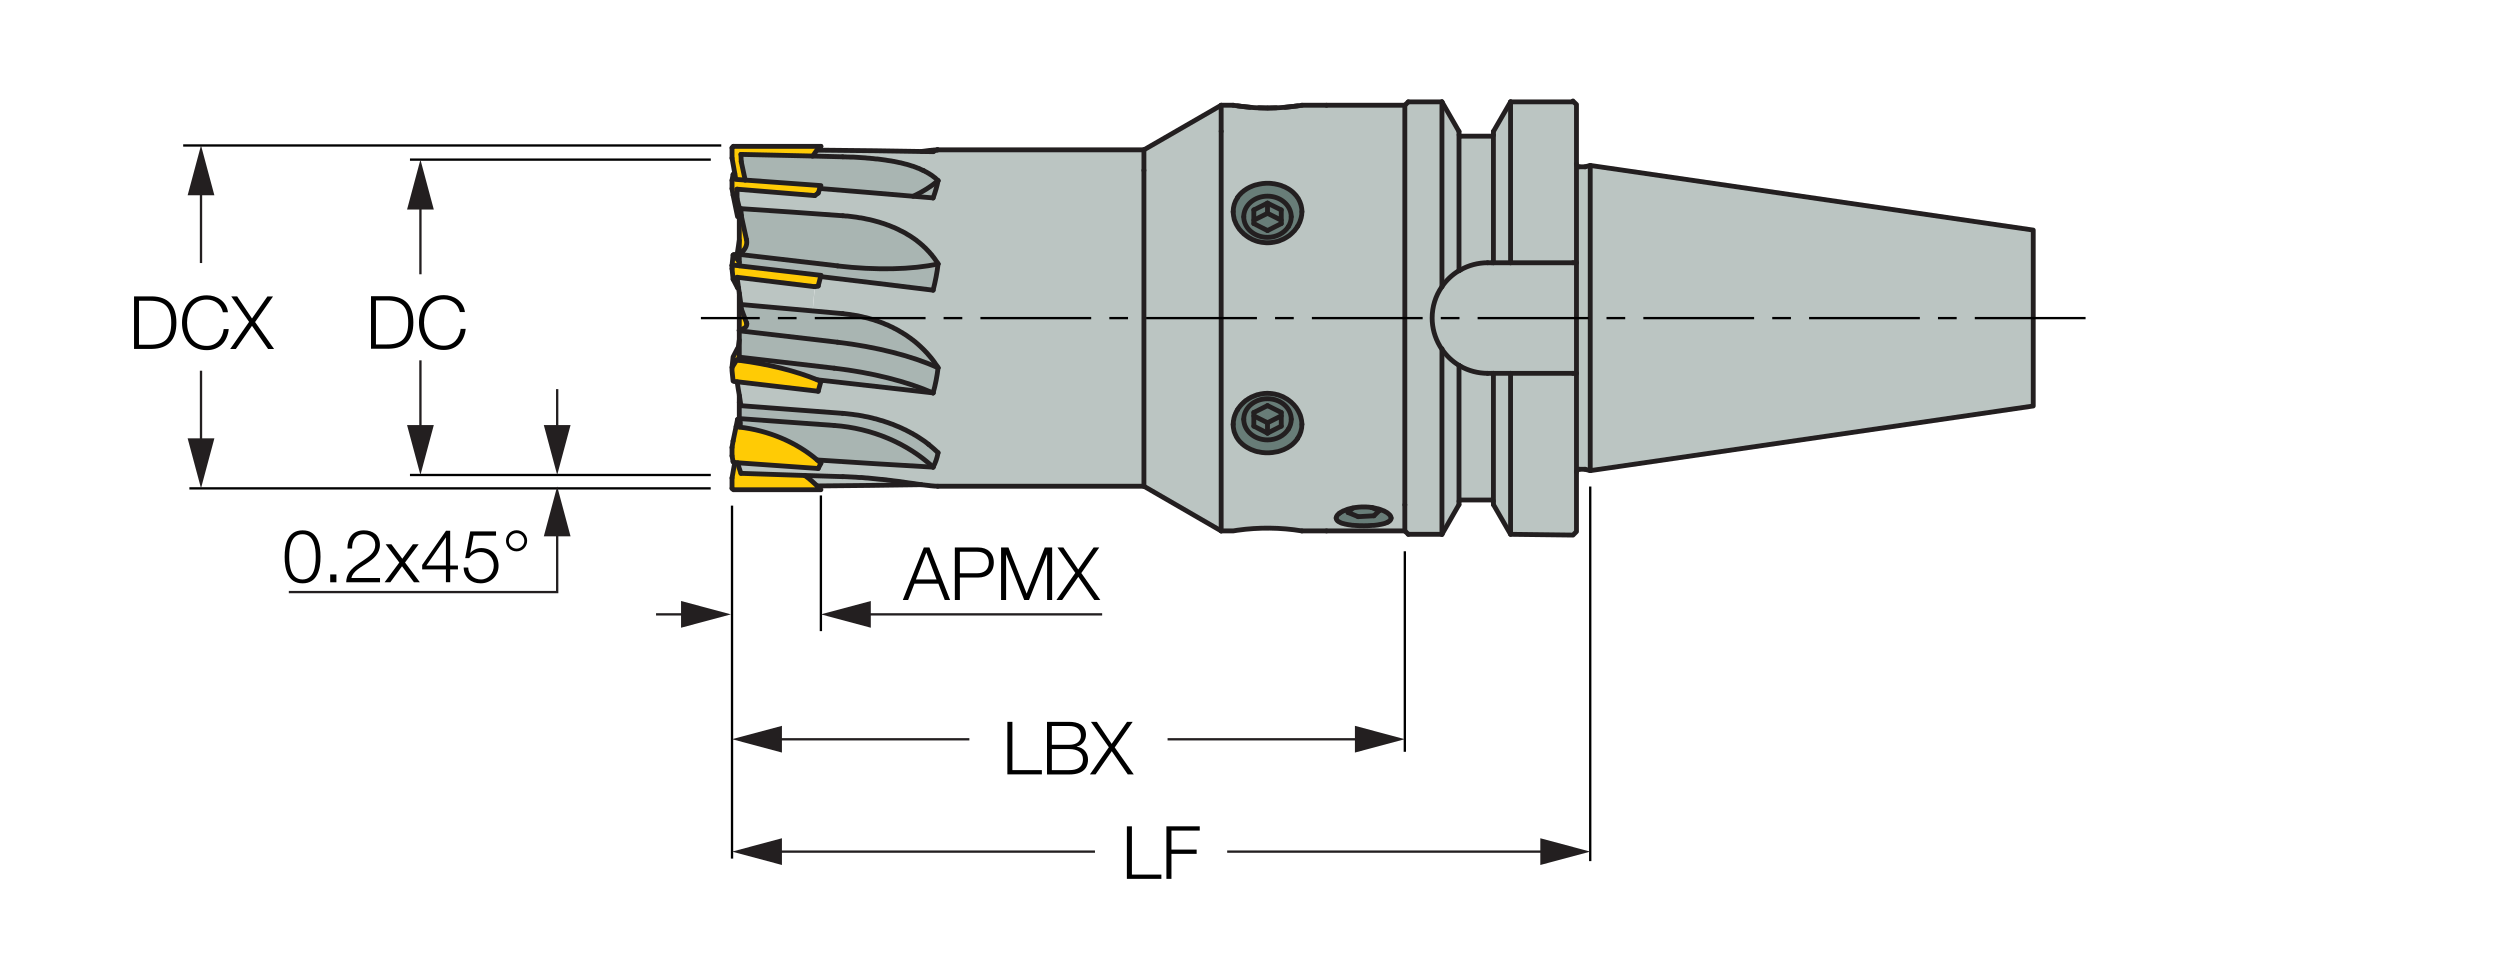 <?xml version="1.0" encoding="utf-8"?>
<!-- Generator: Adobe Illustrator 28.1.0, SVG Export Plug-In . SVG Version: 6.00 Build 0)  -->
<svg version="1.1" xmlns="http://www.w3.org/2000/svg" xmlns:xlink="http://www.w3.org/1999/xlink" x="0px" y="0px"
	 viewBox="0 0 257.95 99.21" style="enable-background:new 0 0 257.95 99.21;" xml:space="preserve">
<style type="text/css">
	.st0{fill:none;}
	.st1{fill:#BBC5C2;}
	.st2{fill:#687D78;}
	.st3{fill:#FFCB05;}
	.st4{fill:#A9B5B2;}
	.st5{fill:none;stroke:#231F20;stroke-width:0.5;stroke-linecap:round;stroke-linejoin:round;}
	.st6{fill:#231F20;}
</style>
<g id="סימון_גודל_מויקום">
	<rect x="6.45" y="2.48" class="st0" width="245.06" height="94.25"/>
</g>
<g id="שרטוט">
	<g id="XMLID_00000106837679187047036710000009855419918884508581_">
		<g>
			<polygon class="st1" points="209.79,41.89 209.79,23.74 164.08,17.07 164.08,48.56 			"/>
			<path class="st1" d="M164.08,48.56V17.07l-0.53,0.14h-0.61c-0.15,0-0.29-0.12-0.29-0.29v10.18v11.41V48.7
				c0-0.16,0.13-0.28,0.29-0.28h0.61L164.08,48.56z"/>
			<polygon class="st1" points="162.66,48.7 162.66,38.52 162.3,38.52 155.86,38.52 155.86,55.13 162.3,55.21 162.66,54.85 			"/>
			<polygon class="st1" points="162.66,27.11 162.66,16.93 162.66,10.78 162.34,10.47 162.3,10.51 155.86,10.51 155.86,27.11 
				162.3,27.11 			"/>
			<polygon class="st1" points="155.86,55.13 155.86,38.52 154.09,38.52 154.09,51.73 154.09,52.06 			"/>
			<polygon class="st1" points="155.86,27.11 155.86,10.51 154.09,13.57 154.09,13.91 154.09,27.11 			"/>
			<path class="st1" d="M153.49,38.52h0.46h0.14h1.78h6.44h0.35V27.11h-0.35h-6.44h-1.78h-0.14h-0.46c-0.98,0-1.95,0.26-2.8,0.74
				l-0.14,0.08c-0.73,0.44-1.32,1.02-1.77,1.67c-0.66,0.95-1,2.07-1,3.22c0,1.01,0.27,2.01,0.82,2.94c0.06,0.09,0.1,0.17,0.18,0.26
				c0.45,0.68,1.05,1.26,1.77,1.69l0.14,0.09C151.54,38.26,152.51,38.52,153.49,38.52z"/>
			<path class="st1" d="M150.54,37.7v14.02c0-0.08,0.07-0.13,0.14-0.13h3.26c0.09,0,0.14,0.06,0.14,0.13V38.52h-0.14h-0.46
				c-0.98,0-1.95-0.26-2.8-0.73L150.54,37.7z"/>
			<path class="st1" d="M150.69,27.85c0.85-0.48,1.82-0.74,2.8-0.74h0.46h0.14v-13.2c0,0.08-0.06,0.14-0.14,0.14h-3.26
				c-0.08,0-0.14-0.07-0.14-0.14v14.02L150.69,27.85z"/>
			<path class="st1" d="M150.54,51.73V37.7c-0.71-0.43-1.32-1.01-1.77-1.69v19.11l1.77-3.07V51.73z"/>
			<path class="st1" d="M150.54,13.91v-0.33l-1.77-3.07V29.6c0.45-0.66,1.04-1.23,1.77-1.67V13.91z"/>
			<path class="st1" d="M148.78,29.6V10.51h-3.47l-0.36,0.35v21.96h2.83C147.78,31.67,148.12,30.55,148.78,29.6z"/>
			<path class="st1" d="M148.78,55.13V36.01c-0.08-0.09-0.12-0.17-0.18-0.26c-0.55-0.92-0.82-1.93-0.82-2.94h-2.83v19.27v2.69
				l0.36,0.35H148.78z"/>
			<polygon class="st2" points="142.77,54.03 142.84,54.02 142.9,54 142.96,53.97 143.03,53.95 143.09,53.93 143.13,53.9 
				143.19,53.87 143.2,53.87 143.22,53.86 143.24,53.85 143.25,53.84 143.27,53.83 143.28,53.83 143.29,53.82 143.3,53.81 
				143.32,53.8 143.33,53.79 143.34,53.78 143.35,53.77 143.37,53.76 143.38,53.75 143.39,53.74 143.4,53.73 143.41,53.72 
				143.42,53.71 143.43,53.7 143.44,53.69 143.45,53.67 143.46,53.66 143.47,53.65 143.47,53.64 143.47,53.64 143.48,53.63 
				143.49,53.62 143.49,53.61 143.5,53.59 143.5,53.58 143.51,53.57 143.51,53.56 143.52,53.55 143.52,53.53 143.52,53.52 
				143.53,53.51 143.53,53.5 143.53,53.48 143.53,53.47 143.53,53.46 143.53,53.45 143.53,53.42 143.52,53.38 143.51,53.34 
				143.5,53.3 143.48,53.26 143.46,53.23 143.44,53.19 143.41,53.15 143.37,53.11 143.33,53.07 143.29,53.04 143.25,53 143.2,52.96 
				143.15,52.92 143.1,52.88 143.05,52.86 142.99,52.82 142.92,52.79 142.87,52.75 142.8,52.72 142.73,52.69 142.66,52.67 
				142.59,52.64 142.52,52.61 142.44,52.58 142.36,52.55 142.29,52.53 142.2,52.5 142.13,52.49 142.04,52.47 141.96,52.45 
				141.88,52.43 141.79,52.41 141.71,52.39 141.61,52.38 141.55,52.37 142.31,52.69 141.76,53.22 140.14,53.31 139.09,52.88 
				139.59,52.42 139.55,52.42 139.47,52.44 139.38,52.46 139.3,52.48 139.22,52.5 139.14,52.52 139.06,52.54 138.98,52.57 
				138.91,52.6 138.84,52.63 138.76,52.66 138.7,52.69 138.62,52.71 138.55,52.74 138.5,52.78 138.43,52.81 138.37,52.85 
				138.32,52.88 138.27,52.91 138.21,52.95 138.18,52.97 138.15,52.99 138.14,53.01 138.11,53.04 138.08,53.06 138.06,53.07 
				138.04,53.09 138.02,53.12 138,53.14 137.98,53.16 137.96,53.19 137.95,53.21 137.94,53.23 137.93,53.26 137.91,53.27 
				137.9,53.3 137.89,53.32 137.88,53.34 137.88,53.37 137.87,53.39 137.87,53.41 137.87,53.43 137.87,53.45 137.87,53.49 
				137.88,53.52 137.89,53.56 137.9,53.6 137.92,53.63 137.94,53.66 137.96,53.69 137.99,53.72 138.03,53.76 138.07,53.79 
				138.11,53.82 138.15,53.84 138.19,53.86 138.25,53.89 138.3,53.92 138.35,53.94 138.41,53.97 138.48,53.99 138.53,54.01 
				138.6,54.02 138.67,54.04 138.74,54.06 138.81,54.08 138.89,54.09 138.96,54.11 139.04,54.12 139.11,54.14 139.2,54.15 
				139.28,54.16 139.36,54.17 139.45,54.19 139.53,54.2 139.62,54.2 139.7,54.21 139.79,54.21 139.87,54.22 139.96,54.22 
				140.05,54.23 140.14,54.23 140.23,54.24 140.32,54.24 140.41,54.24 140.5,54.24 140.59,54.24 140.68,54.25 140.77,54.25 
				140.86,54.24 140.95,54.24 141.04,54.24 141.13,54.24 141.22,54.23 141.31,54.23 141.4,54.22 141.49,54.22 141.57,54.21 
				141.66,54.21 141.76,54.21 141.84,54.2 141.93,54.19 142,54.18 142.09,54.17 142.17,54.16 142.25,54.14 142.33,54.13 
				142.41,54.11 142.49,54.1 142.56,54.08 142.63,54.07 142.71,54.05 			"/>
			<polygon class="st2" points="141.08,52.32 140.99,52.31 140.9,52.31 140.81,52.31 140.71,52.31 140.62,52.31 140.53,52.31 
				140.43,52.31 140.35,52.32 140.25,52.32 140.17,52.33 140.07,52.34 139.99,52.35 139.9,52.36 139.81,52.37 139.72,52.39 
				139.64,52.41 139.59,52.42 139.09,52.88 140.14,53.31 141.76,53.22 142.31,52.69 141.55,52.37 141.53,52.37 141.44,52.35 
				141.35,52.34 141.26,52.33 141.17,52.32 			"/>
			<path class="st3" d="M133.34,10.99c-0.25,0.03-0.49,0.06-0.74,0.08C132.84,11.05,133.09,11.02,133.34,10.99z"/>
			<polygon class="st2" points="130.78,22.01 132.2,22.72 132.2,21.66 130.78,20.96 			"/>
			<path class="st3" d="M131.68,11.12c-0.29,0.01-0.57,0.02-0.85,0.02C131.11,11.14,131.39,11.13,131.68,11.12z"/>
			<polygon class="st2" points="130.78,44.69 132.2,43.97 132.2,42.91 130.78,43.62 			"/>
			<polygon class="st2" points="129.37,42.91 129.37,43.97 130.78,44.69 130.78,43.62 			"/>
			<polygon class="st2" points="129.37,21.66 129.37,22.72 130.78,22.01 130.78,20.96 			"/>
			<path class="st3" d="M130.74,11.14c-0.29,0-0.57-0.01-0.85-0.02C130.17,11.13,130.46,11.14,130.74,11.14z"/>
			<polygon class="st2" points="130.78,43.62 132.2,42.91 132.2,42.56 130.78,41.85 129.37,42.56 129.37,42.91 			"/>
			<polygon class="st2" points="130.78,23.79 132.2,23.07 132.2,22.72 130.78,22.01 129.37,22.72 129.37,23.07 			"/>
			<path class="st2" d="M132.2,43.97l-1.42,0.71l-1.42-0.71v-1.06v-0.35l1.42-0.71l1.42,0.71v0.35V43.97z M133.23,43.26
				c0-1.17-1.1-2.12-2.45-2.12s-2.45,0.95-2.45,2.12c0,1.18,1.1,2.13,2.45,2.13c0.89,0,1.72-0.43,2.15-1.11
				C133.13,43.97,133.23,43.62,133.23,43.26z"/>
			<path class="st2" d="M132.2,23.07l-1.42,0.71l-1.42-0.71v-0.35v-1.06l1.42-0.7l1.42,0.7v1.06V23.07z M130.78,24.49
				c0.89,0,1.72-0.43,2.15-1.1c0.2-0.31,0.3-0.67,0.3-1.02c0-1.18-1.1-2.13-2.45-2.13s-2.45,0.95-2.45,2.13
				C128.33,23.54,129.43,24.49,130.78,24.49z"/>
			<path class="st3" d="M128.97,11.07c-0.25-0.02-0.49-0.05-0.74-0.08C128.47,11.02,128.72,11.05,128.97,11.07z"/>
			<path class="st2" d="M132.93,44.28c-0.43,0.68-1.25,1.11-2.15,1.11c-1.35,0-2.45-0.95-2.45-2.13c0-1.17,1.1-2.12,2.45-2.12
				s2.45,0.95,2.45,2.12C133.23,43.62,133.13,43.97,132.93,44.28z M131.11,40.6l-0.1-0.01h-0.1l-0.1-0.01h-0.1l-0.1,0.01h-0.1
				l-0.1,0.01l-0.1,0.01l-0.1,0.02l-0.1,0.01l-0.1,0.02l-0.1,0.02l-0.09,0.03l-0.1,0.02l-0.1,0.03l-0.1,0.04l-0.09,0.03l-0.09,0.04
				l-0.09,0.04l-0.09,0.04l-0.1,0.04l-0.09,0.05l-0.08,0.05l-0.09,0.05l-0.09,0.05l-0.08,0.06l-0.08,0.05l-0.09,0.06l-0.08,0.06
				l-0.07,0.07l-0.08,0.06l-0.07,0.07l-0.07,0.07l-0.07,0.07l-0.07,0.07L128,41.85l-0.06,0.07l-0.06,0.08l-0.06,0.08l-0.06,0.08
				l-0.05,0.08l-0.05,0.08l-0.04,0.06l-0.04,0.07l-0.03,0.06l-0.03,0.07l-0.04,0.07l-0.03,0.06l-0.02,0.07l-0.03,0.07l-0.03,0.07
				l-0.02,0.07L127.36,43l-0.02,0.07l-0.02,0.07l-0.02,0.07l-0.01,0.07l-0.01,0.07l-0.02,0.07l-0.01,0.07v0.07l-0.01,0.07v0.07
				l-0.01,0.07v0.07v0.11l0.01,0.1l0.01,0.1l0.02,0.1l0.02,0.1l0.02,0.1l0.03,0.1l0.04,0.1l0.04,0.1l0.04,0.1l0.05,0.1l0.05,0.09
				l0.05,0.1l0.06,0.09l0.07,0.1l0.06,0.09l0.07,0.09l0.08,0.09l0.08,0.08l0.08,0.08l0.08,0.08l0.09,0.08l0.09,0.07l0.1,0.07
				l0.09,0.07l0.09,0.06l0.1,0.06l0.1,0.06l0.1,0.06l0.1,0.05l0.1,0.05l0.11,0.05l0.1,0.04l0.11,0.04l0.1,0.04l0.11,0.03l0.11,0.03
				l0.11,0.02l0.12,0.03l0.11,0.02l0.11,0.02l0.12,0.01l0.11,0.01l0.12,0.01h0.11h0.12h0.11l0.12-0.01l0.11-0.01l0.12-0.01
				l0.11-0.02l0.11-0.02l0.11-0.02l0.12-0.02l0.11-0.03l0.11-0.04l0.1-0.03l0.11-0.04l0.1-0.04l0.11-0.05l0.1-0.05l0.1-0.05
				l0.1-0.05l0.1-0.06l0.1-0.06l0.1-0.07l0.1-0.06l0.09-0.07l0.1-0.07l0.08-0.08l0.09-0.08l0.08-0.08l0.08-0.08l0.08-0.09l0.07-0.09
				l0.07-0.09l0.06-0.09c0.29-0.43,0.44-0.93,0.44-1.44v-0.09l-0.01-0.09l-0.01-0.1l-0.01-0.09l-0.01-0.09l-0.02-0.09l-0.02-0.09
				l-0.02-0.09L134.21,43l-0.03-0.09l-0.03-0.09l-0.04-0.09l-0.04-0.09l-0.03-0.08L134,42.5l-0.04-0.09l-0.05-0.08l-0.05-0.08
				l-0.05-0.09l-0.06-0.08l-0.05-0.08l-0.06-0.07l-0.07-0.08l-0.06-0.08l-0.07-0.07l-0.07-0.07l-0.07-0.07l-0.07-0.07l-0.07-0.07
				l-0.08-0.06l-0.08-0.06l-0.08-0.06l-0.08-0.06l-0.08-0.06l-0.09-0.05l-0.08-0.05l-0.09-0.05L132.49,41l-0.09-0.05l-0.09-0.04
				l-0.09-0.04l-0.09-0.04l-0.1-0.03l-0.09-0.04l-0.1-0.03l-0.1-0.03l-0.1-0.02l-0.1-0.03l-0.1-0.02l-0.1-0.01l-0.09-0.02l-0.1-0.01
				L131.11,40.6z"/>
			<path class="st2" d="M132.93,23.39c-0.43,0.67-1.25,1.1-2.15,1.1c-1.35,0-2.45-0.95-2.45-2.12c0-1.18,1.1-2.13,2.45-2.13
				s2.45,0.95,2.45,2.13C133.23,22.72,133.13,23.07,132.93,23.39z M131.1,18.92l-0.12-0.01h-0.11h-0.12h-0.11l-0.12,0.01l-0.11,0.01
				l-0.12,0.01l-0.11,0.02l-0.11,0.02L129.92,19l-0.12,0.03l-0.11,0.03l-0.11,0.03l-0.1,0.03l-0.11,0.04l-0.1,0.04l-0.11,0.05
				l-0.1,0.05l-0.1,0.05l-0.1,0.05l-0.1,0.06l-0.1,0.06l-0.1,0.07l-0.1,0.06l-0.09,0.07l-0.1,0.08l-0.08,0.07l-0.09,0.08l-0.08,0.08
				l-0.08,0.08l-0.08,0.09l-0.07,0.09l-0.07,0.09l-0.06,0.09c-0.29,0.43-0.44,0.93-0.44,1.44v0.09l0.01,0.09l0.01,0.1l0.01,0.09
				l0.01,0.09l0.02,0.09l0.02,0.1l0.02,0.09l0.02,0.09l0.03,0.09l0.03,0.09l0.04,0.09l0.04,0.09l0.03,0.09l0.05,0.08l0.04,0.09
				l0.05,0.08l0.05,0.09l0.05,0.08l0.06,0.08l0.05,0.08l0.06,0.08l0.07,0.07l0.06,0.08l0.07,0.07l0.07,0.07l0.07,0.07l0.07,0.07
				l0.07,0.07l0.08,0.06l0.08,0.06l0.08,0.06l0.08,0.06l0.08,0.06l0.09,0.05l0.08,0.06l0.09,0.04l0.09,0.05l0.09,0.05l0.09,0.04
				l0.1,0.04l0.09,0.04l0.1,0.04l0.09,0.03l0.1,0.03l0.1,0.03l0.1,0.02l0.1,0.03l0.1,0.02l0.1,0.02l0.1,0.01l0.1,0.01l0.09,0.01
				l0.1,0.01l0.1,0.01h0.1h0.1l0.1-0.01h0.1l0.1-0.01l0.1-0.01l0.1-0.02l0.1-0.01l0.1-0.02l0.1-0.02l0.1-0.03l0.1-0.02l0.09-0.03
				l0.1-0.03l0.09-0.04l0.1-0.04l0.09-0.04l0.09-0.04l0.1-0.04l0.09-0.05l0.08-0.05l0.09-0.05l0.09-0.05l0.08-0.05l0.08-0.06
				l0.09-0.06l0.08-0.06l0.07-0.07l0.08-0.06l0.07-0.07l0.07-0.07l0.07-0.07l0.07-0.07l0.07-0.07l0.06-0.08l0.06-0.08l0.06-0.08
				l0.06-0.08l0.05-0.08l0.05-0.08l0.04-0.06l0.04-0.07l0.03-0.06l0.03-0.07l0.04-0.07l0.03-0.06l0.02-0.07l0.03-0.07l0.03-0.07
				l0.02-0.07l0.02-0.06l0.02-0.07l0.02-0.07l0.02-0.07l0.01-0.07l0.01-0.08l0.02-0.07l0.01-0.07V22.1l0.01-0.07v-0.07l0.01-0.07
				v-0.07v-0.1l-0.01-0.11l-0.01-0.1l-0.02-0.1l-0.02-0.1l-0.02-0.1l-0.03-0.1l-0.04-0.1l-0.04-0.09l-0.04-0.09l-0.05-0.1l-0.05-0.1
				l-0.05-0.09l-0.06-0.09l-0.07-0.09l-0.06-0.09l-0.07-0.09l-0.08-0.08L133.57,20l-0.08-0.08l-0.08-0.08l-0.09-0.08l-0.09-0.07
				l-0.1-0.07l-0.09-0.07l-0.1-0.06l-0.1-0.06l-0.1-0.06l-0.1-0.06l-0.1-0.05l-0.1-0.05l-0.11-0.04l-0.1-0.05l-0.11-0.04l-0.1-0.03
				l-0.11-0.04l-0.11-0.03l-0.11-0.02l-0.12-0.03l-0.11-0.02l-0.11-0.01l-0.12-0.02L131.1,18.92z"/>
			<path class="st1" d="M127.24,21.84c0-0.51,0.15-1.02,0.44-1.44l0.06-0.09l0.07-0.09l0.07-0.09l0.08-0.09l0.08-0.08l0.08-0.08
				l0.09-0.08l0.08-0.07l0.1-0.08l0.09-0.07l0.1-0.06l0.1-0.07l0.1-0.06l0.1-0.06l0.1-0.05l0.1-0.05l0.1-0.05l0.11-0.05l0.1-0.04
				l0.11-0.04l0.1-0.03l0.11-0.03l0.11-0.03l0.12-0.03l0.11-0.02l0.11-0.02l0.11-0.02l0.12-0.01l0.11-0.01l0.12-0.01h0.11h0.12h0.11
				l0.12,0.01l0.11,0.01l0.12,0.02l0.11,0.01l0.11,0.02l0.12,0.03l0.11,0.02l0.11,0.03l0.11,0.04l0.1,0.03l0.11,0.04l0.1,0.05
				l0.11,0.04l0.1,0.05l0.1,0.05l0.1,0.06l0.1,0.06l0.1,0.06l0.1,0.06l0.09,0.07l0.1,0.07l0.09,0.07l0.09,0.08l0.08,0.08l0.08,0.08
				l0.08,0.09l0.08,0.08l0.07,0.09l0.06,0.09l0.07,0.09l0.06,0.09l0.05,0.09l0.05,0.1l0.05,0.1l0.04,0.09l0.04,0.09l0.04,0.1
				l0.03,0.1l0.02,0.1l0.02,0.1l0.02,0.1l0.01,0.1l0.01,0.11v0.1v0.07l-0.01,0.07v0.07l-0.01,0.07v0.07l-0.01,0.07l-0.02,0.07
				l-0.01,0.08l-0.01,0.07l-0.02,0.07l-0.02,0.07l-0.02,0.07l-0.02,0.06l-0.02,0.07l-0.03,0.07l-0.03,0.07l-0.02,0.07l-0.03,0.06
				l-0.04,0.07l-0.03,0.07l-0.03,0.06l-0.04,0.07l-0.04,0.06l-0.05,0.08l-0.05,0.08l-0.06,0.08l-0.06,0.08l-0.06,0.08l-0.06,0.08
				l-0.07,0.07l-0.07,0.07L133.37,24l-0.07,0.07l-0.07,0.07l-0.08,0.06l-0.07,0.07l-0.08,0.06l-0.09,0.06l-0.08,0.06l-0.08,0.05
				l-0.09,0.05l-0.09,0.05l-0.08,0.05l-0.09,0.05l-0.1,0.04l-0.09,0.04l-0.09,0.04l-0.1,0.04L132,24.85l-0.1,0.03l-0.09,0.03
				l-0.1,0.02l-0.1,0.03l-0.1,0.02l-0.1,0.02l-0.1,0.01l-0.1,0.02l-0.1,0.01l-0.1,0.01h-0.1l-0.1,0.01h-0.1h-0.1l-0.1-0.01
				l-0.1-0.01l-0.09-0.01l-0.1-0.01l-0.1-0.01l-0.1-0.02l-0.1-0.02l-0.1-0.03l-0.1-0.02l-0.1-0.03l-0.1-0.03l-0.09-0.03l-0.1-0.04
				l-0.09-0.04l-0.1-0.04l-0.09-0.04l-0.09-0.05l-0.09-0.05l-0.09-0.04l-0.08-0.06l-0.09-0.05l-0.08-0.06l-0.08-0.06l-0.08-0.06
				l-0.08-0.06l-0.08-0.06l-0.07-0.07l-0.07-0.07l-0.07-0.07l-0.07-0.07l-0.07-0.07l-0.06-0.08l-0.07-0.07l-0.06-0.08l-0.05-0.08
				l-0.06-0.08l-0.05-0.08l-0.05-0.09l-0.05-0.08l-0.04-0.09l-0.05-0.08l-0.03-0.09l-0.04-0.09l-0.04-0.09l-0.03-0.09l-0.03-0.09
				l-0.02-0.09l-0.02-0.09l-0.02-0.1l-0.02-0.09l-0.01-0.09l-0.01-0.09l-0.01-0.1l-0.01-0.09V21.84z M131.11,40.6l0.1,0.01l0.1,0.01
				l0.09,0.02l0.1,0.01l0.1,0.02l0.1,0.03l0.1,0.02l0.1,0.03l0.1,0.03l0.09,0.04l0.1,0.03l0.09,0.04l0.09,0.04l0.09,0.04l0.09,0.05
				l0.09,0.05l0.09,0.05l0.08,0.05l0.09,0.05l0.08,0.06l0.08,0.06l0.08,0.06l0.08,0.06l0.08,0.06l0.07,0.07l0.07,0.07l0.07,0.07
				l0.07,0.07l0.07,0.07l0.06,0.08l0.07,0.08l0.06,0.07l0.05,0.08l0.06,0.08l0.05,0.09l0.05,0.08l0.05,0.08L134,42.5l0.05,0.09
				l0.03,0.08l0.04,0.09l0.04,0.09l0.03,0.09l0.03,0.09l0.02,0.09l0.02,0.09l0.02,0.09l0.02,0.09l0.01,0.09l0.01,0.09l0.01,0.1
				l0.01,0.09v0.09c0,0.51-0.15,1.02-0.44,1.44l-0.06,0.09l-0.07,0.09l-0.07,0.09l-0.08,0.09l-0.08,0.08l-0.08,0.08l-0.09,0.08
				l-0.08,0.08l-0.1,0.07l-0.09,0.07l-0.1,0.06l-0.1,0.07l-0.1,0.06l-0.1,0.06l-0.1,0.05l-0.1,0.05l-0.1,0.05l-0.11,0.05l-0.1,0.04
				l-0.11,0.04l-0.1,0.03l-0.11,0.04l-0.11,0.03l-0.12,0.02l-0.11,0.02l-0.11,0.02l-0.11,0.02l-0.12,0.01l-0.11,0.01l-0.12,0.01
				h-0.11h-0.12h-0.11l-0.12-0.01l-0.11-0.01l-0.12-0.01l-0.11-0.02L130,46.65l-0.12-0.03l-0.11-0.02l-0.11-0.03l-0.11-0.03
				l-0.1-0.04l-0.11-0.04l-0.1-0.04l-0.11-0.05l-0.1-0.05l-0.1-0.05l-0.1-0.06l-0.1-0.06l-0.1-0.06l-0.09-0.06L128.42,46l-0.1-0.07
				l-0.09-0.07l-0.09-0.08l-0.08-0.08L128,45.64l-0.08-0.08l-0.08-0.09l-0.07-0.09l-0.06-0.09l-0.07-0.1l-0.06-0.09l-0.05-0.1
				l-0.05-0.09l-0.05-0.1l-0.04-0.1l-0.04-0.1l-0.04-0.1l-0.03-0.1l-0.02-0.1l-0.02-0.1l-0.02-0.1l-0.01-0.1l-0.01-0.1v-0.11v-0.07
				l0.01-0.07v-0.07l0.01-0.07v-0.07l0.01-0.07l0.02-0.07l0.01-0.07l0.01-0.07l0.02-0.07l0.02-0.07l0.02-0.07l0.02-0.07l0.02-0.07
				l0.03-0.07l0.03-0.07l0.02-0.07l0.03-0.06l0.04-0.07l0.03-0.07l0.03-0.06l0.04-0.07l0.04-0.06l0.05-0.08l0.05-0.08l0.06-0.08
				l0.06-0.08l0.06-0.08l0.06-0.07l0.07-0.08l0.07-0.07l0.07-0.07l0.07-0.07l0.07-0.07l0.08-0.06l0.07-0.07l0.08-0.06l0.09-0.06
				l0.08-0.05l0.08-0.06l0.09-0.05l0.09-0.05l0.08-0.05l0.09-0.05l0.1-0.04l0.09-0.04l0.09-0.04l0.09-0.04l0.09-0.03l0.1-0.04
				l0.1-0.03l0.1-0.02l0.09-0.03l0.1-0.02l0.1-0.02l0.1-0.01l0.1-0.02l0.1-0.01l0.1-0.01h0.1l0.1-0.01h0.1l0.1,0.01h0.1L131.11,40.6
				z M142.84,54.02l-0.07,0.02l-0.07,0.02l-0.08,0.02l-0.07,0.01l-0.08,0.02l-0.08,0.01l-0.08,0.02l-0.09,0.01l-0.08,0.02
				l-0.09,0.01L142,54.18l-0.08,0.01l-0.09,0.01l-0.09,0.01l-0.1,0.01h-0.09l-0.09,0.01h-0.09l-0.09,0.01h-0.09l-0.1,0.01h-0.09
				h-0.1h-0.09l-0.1,0.01h-0.09l-0.09-0.01h-0.09h-0.1h-0.09h-0.1l-0.09-0.01h-0.09l-0.1-0.01h-0.09l-0.09-0.01l-0.09-0.01
				l-0.09-0.01h-0.09l-0.09-0.01l-0.09-0.02l-0.09-0.01l-0.08-0.01l-0.09-0.01l-0.08-0.02l-0.08-0.01l-0.08-0.02l-0.08-0.01
				l-0.07-0.02l-0.08-0.02l-0.07-0.02l-0.07-0.02l-0.06-0.02l-0.07-0.02l-0.06-0.03l-0.06-0.02l-0.05-0.03l-0.06-0.03l-0.05-0.02
				l-0.04-0.03l-0.04-0.03l-0.04-0.03l-0.04-0.04l-0.03-0.03l-0.03-0.03l-0.02-0.04l-0.02-0.03l-0.01-0.04l-0.01-0.04l-0.01-0.03
				v-0.04v-0.03v-0.02v-0.02l0.01-0.02v-0.03l0.01-0.02l0.01-0.02l0.01-0.03l0.02-0.02l0.01-0.03l0.01-0.02l0.02-0.02l0.02-0.03
				l0.02-0.02l0.02-0.02l0.02-0.03l0.02-0.02l0.02-0.02l0.03-0.02l0.03-0.03l0.02-0.02l0.03-0.02l0.03-0.02l0.06-0.04l0.05-0.04
				l0.06-0.03l0.06-0.04l0.07-0.03l0.06-0.04l0.07-0.03l0.08-0.03l0.07-0.03l0.08-0.03l0.07-0.03l0.08-0.03l0.08-0.03l0.09-0.02
				l0.08-0.02l0.09-0.03l0.08-0.02l0.09-0.02l0.09-0.02h0.04l0.05-0.01l0.09-0.02l0.09-0.02l0.1-0.01l0.09-0.01l0.09-0.01l0.09-0.01
				l0.09-0.01h0.1l0.09-0.01h0.1h0.1h0.09h0.1h0.1h0.09l0.1,0.01h0.09l0.1,0.01l0.09,0.01l0.1,0.01l0.09,0.02h0.02l0.07,0.01
				l0.1,0.01l0.09,0.02l0.09,0.02l0.09,0.02l0.08,0.02l0.09,0.02l0.08,0.02l0.09,0.03l0.08,0.02l0.08,0.03l0.08,0.03l0.08,0.03
				l0.07,0.03l0.08,0.03l0.07,0.03l0.07,0.03l0.06,0.04l0.07,0.03l0.06,0.04l0.06,0.03l0.05,0.04l0.05,0.04l0.05,0.04l0.05,0.04
				l0.04,0.04l0.04,0.04l0.04,0.04l0.03,0.04l0.02,0.04l0.03,0.04l0.02,0.04l0.01,0.04l0.01,0.04l0.01,0.04v0.04v0.01v0.01v0.01
				v0.02v0.01l-0.01,0.01v0.01v0.02l-0.01,0.01v0.01l-0.01,0.01v0.01l-0.01,0.02v0.01l-0.01,0.01l-0.01,0.01v0.01l-0.01,0.01
				l-0.01,0.01l-0.01,0.01l-0.01,0.02l-0.01,0.01l-0.01,0.01l-0.01,0.01l-0.01,0.01l-0.01,0.01l-0.01,0.01l-0.01,0.01l-0.02,0.01
				l-0.01,0.01l-0.01,0.01l-0.01,0.01l-0.02,0.01l-0.01,0.01l-0.02,0.01l-0.01,0.01l-0.02,0.01l-0.01,0.01l-0.02,0.01l-0.02,0.01
				h-0.01l-0.06,0.03l-0.05,0.03l-0.06,0.02l-0.07,0.02L142.9,54L142.84,54.02z M136.87,54.78h8.07v-2.69V32.82V10.86h-8.07h-2.55
				c-0.25,0.04-0.49,0.08-0.74,0.1c-0.08,0.01-0.16,0.03-0.25,0.03c-0.25,0.03-0.49,0.06-0.74,0.08c-0.3,0.03-0.62,0.05-0.92,0.06
				c-0.29,0.01-0.57,0.02-0.85,0.02c-0.03,0-0.06,0-0.08,0c-0.29,0-0.57-0.01-0.85-0.02c-0.31-0.01-0.62-0.03-0.92-0.06
				c-0.25-0.02-0.49-0.05-0.74-0.08c-0.09-0.01-0.17-0.02-0.25-0.03c-0.25-0.03-0.49-0.07-0.74-0.1H126v2.69v41.23h1.24l0.44-0.07
				c2.2-0.31,4.45-0.29,6.65,0.07H136.87z"/>
			<polygon class="st1" points="126,10.86 118.03,15.46 118.03,17.58 118.03,50.17 126,54.78 126,13.55 			"/>
			<path class="st4" d="M96.79,18.64c-0.76,0.63-1.62,1.17-2.57,1.61c0.68,0.06,1.38,0.11,2.06,0.17
				C96.52,19.79,96.69,19.18,96.79,18.64z"/>
			<path class="st1" d="M93.88,49.84l-0.16-0.02l-0.17-0.03l-0.16-0.02l-0.17-0.03l-0.17-0.02l-0.17-0.03l-0.17-0.02l-0.18-0.02
				l-0.17-0.03l-0.18-0.02l-0.18-0.03l-0.18-0.02l-0.19-0.02l-0.18-0.03l-0.19-0.02l-0.18-0.02l-0.19-0.02l-0.19-0.02l-0.19-0.02
				L90.3,49.4l-0.2-0.02l-0.19-0.02l-0.2-0.02l-0.19-0.02l-0.2-0.01l-0.19-0.02l-0.2-0.02l-0.2-0.01l-0.2-0.01l-0.2-0.02l-0.2-0.01
				l-0.2-0.01l-0.2-0.01l-0.19-0.01l-0.2-0.01l-0.2-0.01h-0.2c-1.3-0.04-2.6-0.08-3.9-0.12c0.45,0.33,0.87,0.69,1.27,1.08
				c3.58-0.03,7.17-0.08,10.75-0.13l-0.13-0.02l-0.14-0.02l-0.14-0.02l-0.15-0.02l-0.15-0.03l-0.16-0.02l-0.15-0.02L93.88,49.84z"/>
			<path class="st4" d="M96.28,40.54c0.25-0.85,0.42-1.72,0.51-2.59c-2.66-1.22-6.42-2.18-10.37-2.64l-10.14-1.18v0.96v1.76
				l9.79,1.14C89.93,38.44,93.62,39.37,96.28,40.54z"/>
			<path class="st4" d="M86.42,27.43l-10.14-1.19v0.82v0.36v0.01l8.42,0.98l-0.03,0.12c3.87,0.46,7.74,0.92,11.61,1.4
				c0.24-0.89,0.41-1.8,0.51-2.71C94.13,27.81,90.37,27.89,86.42,27.43z"/>
			<path class="st1" d="M93.73,17.01l0.12,0.04l0.12,0.04l0.12,0.04l0.12,0.04l0.12,0.05l0.11,0.04l0.12,0.05l0.11,0.05l0.11,0.04
				l0.11,0.06l0.1,0.05l0.11,0.05l0.1,0.05l0.08,0.04l0.09,0.04l0.07,0.05l0.08,0.04l0.08,0.04l0.08,0.05l0.07,0.04l0.08,0.04
				l0.07,0.05L95.98,18l0.08,0.04l0.07,0.05l0.07,0.05l0.06,0.05l0.07,0.05l0.07,0.05l0.06,0.05l0.07,0.05l0.06,0.06l0.06,0.05
				l0.06,0.06l0.06,0.05l0.06,0.06c-0.1,0.54-0.28,1.15-0.51,1.79c-0.68-0.06-1.38-0.11-2.06-0.17c-3.21-0.28-6.41-0.54-9.62-0.8
				l-0.17,0.47c-0.11,0.09-0.24,0.17-0.35,0.26c-2.68-0.23-5.35-0.45-8.02-0.66v0.99l0.43,1.74l-0.03-0.72
				c3.5,0.23,6.99,0.47,10.5,0.73l0.15,0.01l0.16,0.02l0.16,0.01l0.15,0.02l0.16,0.02l0.16,0.02l0.15,0.02l0.16,0.02l0.15,0.02
				l0.16,0.03l0.15,0.03l0.16,0.02l0.15,0.03l0.16,0.03l0.15,0.04l0.15,0.03l0.15,0.03l0.16,0.04l0.15,0.04l0.15,0.04l0.15,0.04
				l0.14,0.04l0.15,0.05l0.15,0.04l0.15,0.05l0.14,0.05l0.15,0.05l0.14,0.05l0.14,0.05l0.14,0.06l0.14,0.05l0.14,0.06l0.14,0.06
				l0.14,0.06l0.14,0.06l0.13,0.06l0.14,0.07l0.13,0.07l0.13,0.07l0.13,0.07l0.13,0.07l0.13,0.07L93.32,24l0.13,0.08l0.12,0.08
				l0.12,0.08l0.13,0.08l0.11,0.08l0.12,0.08l0.12,0.09l0.11,0.08l0.11,0.09l0.12,0.09l0.1,0.09l0.11,0.1l0.11,0.09l0.1,0.1
				l0.1,0.09l0.1,0.1l0.1,0.09l0.1,0.1l0.1,0.09l0.1,0.1l0.1,0.09l0.1,0.1l0.09,0.1l0.09,0.1l0.1,0.1l0.09,0.1l0.09,0.11l0.09,0.1
				l0.09,0.11l0.08,0.1l0.08,0.11L96.65,27l0.08,0.11l0.07,0.11c-0.1,0.91-0.28,1.81-0.51,2.71c-3.87-0.48-7.74-0.94-11.61-1.4
				l-0.25,0.98c-0.11,0.02-0.24,0.05-0.35,0.07l-0.23,2.51c1.04,0.09,2.07,0.18,3.11,0.28l0.15,0.02l0.16,0.02l0.16,0.02l0.16,0.02
				l0.16,0.02l0.15,0.03l0.16,0.02l0.16,0.03l0.15,0.03l0.16,0.03l0.16,0.04l0.15,0.03l0.16,0.04l0.15,0.04l0.15,0.04l0.16,0.04
				l0.15,0.04l0.15,0.05l0.15,0.05l0.15,0.04l0.15,0.05l0.15,0.06l0.15,0.05l0.15,0.06l0.14,0.05l0.15,0.06l0.14,0.06l0.15,0.07
				l0.14,0.06l0.14,0.06l0.14,0.07l0.14,0.07l0.14,0.07l0.14,0.07l0.13,0.08l0.14,0.07l0.13,0.08l0.13,0.08l0.13,0.08l0.13,0.08
				l0.13,0.08l0.13,0.09l0.12,0.08l0.13,0.09l0.12,0.09l0.12,0.09l0.12,0.09l0.12,0.09l0.12,0.1l0.11,0.09l0.12,0.1l0.11,0.1
				l0.11,0.09l0.11,0.1l0.1,0.1l0.11,0.1l0.1,0.09l0.1,0.1l0.1,0.09l0.1,0.1l0.1,0.1l0.1,0.1l0.1,0.1l0.1,0.1l0.1,0.11l0.09,0.1
				l0.09,0.1l0.1,0.11l0.09,0.11l0.09,0.1l0.09,0.11l0.09,0.11l0.08,0.11l0.08,0.11l0.09,0.11l0.08,0.11l0.07,0.12
				c-0.1,0.87-0.27,1.75-0.51,2.59c-3.99-0.45-7.97-0.89-11.95-1.35c0.12,0.06,0.25,0.1,0.37,0.16l-0.28,1.02l-8.36-0.98
				c0.07,0.47,0.14,0.94,0.23,1.42c0.05,0.35,0.1,0.69,0.16,1.04l10.5,0.8l0.17,0.01l0.17,0.02l0.18,0.02l0.17,0.02l0.17,0.02
				l0.17,0.02l0.18,0.03l0.17,0.02l0.17,0.03l0.17,0.03l0.17,0.03l0.17,0.03l0.17,0.04l0.17,0.03l0.17,0.04l0.16,0.04l0.17,0.04
				l0.17,0.04l0.16,0.05l0.17,0.04l0.16,0.05l0.16,0.05l0.16,0.05l0.16,0.05l0.16,0.05l0.16,0.06l0.16,0.05l0.15,0.06l0.16,0.06
				l0.15,0.06l0.16,0.06l0.15,0.07l0.15,0.06l0.14,0.07l0.15,0.06l0.15,0.07l0.14,0.07l0.14,0.07l0.14,0.07l0.14,0.07l0.14,0.08
				l0.14,0.07l0.13,0.08L94,44.67l0.14,0.07l0.12,0.08l0.13,0.08l0.13,0.08l0.12,0.08l0.12,0.09l0.12,0.08l0.12,0.08l0.11,0.09
				l0.12,0.08l0.11,0.09l0.11,0.08l0.1,0.09l0.11,0.09l0.04,0.03l0.07,0.05c0.34,0.28,0.67,0.56,0.98,0.86
				c-0.1,0.57-0.28,1.06-0.51,1.49c-3.99-0.23-7.98-0.47-11.96-0.74c0.13,0.11,0.26,0.23,0.38,0.34l-0.28,0.54l-8.31-0.6
				c0.1,0.37,0.21,0.73,0.34,1.09c2.19,0.08,4.39,0.15,6.58,0.22h0.01c1.3,0.05,2.6,0.09,3.9,0.12h0.2l0.2,0.01l0.2,0.01l0.19,0.01
				l0.2,0.01l0.2,0.01l0.2,0.01l0.2,0.02l0.2,0.01l0.2,0.01l0.2,0.02l0.19,0.02l0.2,0.01l0.19,0.02l0.2,0.02l0.19,0.02l0.2,0.02
				l0.19,0.02l0.19,0.02l0.19,0.02l0.19,0.02l0.18,0.02l0.19,0.02l0.18,0.03l0.19,0.02l0.18,0.02l0.18,0.03l0.18,0.02l0.17,0.03
				l0.18,0.02l0.17,0.02l0.17,0.03l0.17,0.02l0.17,0.03l0.16,0.02l0.17,0.03l0.16,0.02l0.16,0.03l0.15,0.02l0.16,0.02l0.15,0.03
				l0.15,0.02l0.14,0.02l0.14,0.02l0.13,0.02h0.02l0.13,0.02l0.14,0.02l0.13,0.02l0.13,0.01l0.13,0.02l0.12,0.01l0.12,0.02
				l0.12,0.01l0.11,0.01l0.11,0.01l0.11,0.01h0.1l0.11,0.01h0.02h0.05h0.03h21.24V17.58v-2.12H96.76h-0.01h-0.02h-0.01h-0.01h-0.01
				l-0.02,0.01h-0.02l-0.02,0.01h-0.02l-0.02,0.01l-0.02,0.01h-0.02l-0.02,0.01l-0.02,0.01l-0.03,0.01l-0.02,0.01l-0.03,0.01
				l-0.02,0.02l-0.03,0.01l-0.03,0.01l-0.02,0.02l-0.03,0.01l-0.03,0.02l-0.03,0.02c-3.99-0.08-7.98-0.13-11.96-0.16
				c-0.09,0.03-0.37,0.54-0.47,0.61c1.03,0.03,2.06,0.05,3.1,0.08l0.15,0.01h0.16l0.15,0.01h0.16l0.16,0.01l0.15,0.01h0.16
				l0.15,0.01l0.16,0.01l0.15,0.01l0.15,0.01l0.16,0.01l0.15,0.01l0.16,0.01l0.15,0.01l0.15,0.02l0.15,0.01l0.15,0.01l0.15,0.02
				l0.15,0.01l0.15,0.02l0.15,0.02l0.15,0.01l0.15,0.02l0.14,0.02l0.15,0.02l0.15,0.02l0.14,0.02l0.14,0.02l0.15,0.03l0.14,0.02
				l0.14,0.03l0.14,0.02l0.14,0.03l0.14,0.02l0.13,0.03l0.14,0.03l0.13,0.03l0.14,0.03l0.13,0.03l0.13,0.04l0.13,0.03l0.13,0.04
				l0.13,0.03l0.12,0.04L93.73,17.01z"/>
			<path class="st3" d="M76.65,25.9c0.33-0.3,0.47-0.76,0.37-1.2l-0.54-2.46l-0.2,0.06v2.52v1.32v0.01
				C76.42,26.09,76.55,26.01,76.65,25.9z"/>
			<path class="st4" d="M95.33,17.62l-0.08-0.04l-0.1-0.05l-0.11-0.05l-0.1-0.05l-0.11-0.06l-0.11-0.04l-0.11-0.05l-0.12-0.05
				l-0.11-0.04l-0.12-0.05l-0.12-0.04l-0.12-0.04l-0.12-0.04l-0.12-0.04l-0.13-0.04l-0.12-0.04l-0.13-0.03l-0.13-0.04l-0.13-0.03
				l-0.13-0.04l-0.13-0.03l-0.14-0.03l-0.13-0.03l-0.14-0.03l-0.13-0.03l-0.14-0.02l-0.14-0.03l-0.14-0.02l-0.14-0.03l-0.14-0.02
				l-0.15-0.03l-0.14-0.02l-0.14-0.02l-0.15-0.02l-0.15-0.02l-0.14-0.02l-0.15-0.02l-0.15-0.01l-0.15-0.02l-0.15-0.02l-0.15-0.01
				l-0.15-0.02l-0.15-0.01l-0.15-0.01l-0.15-0.02l-0.15-0.01l-0.16-0.01l-0.15-0.01l-0.16-0.01l-0.15-0.01l-0.15-0.01l-0.16-0.01
				l-0.15-0.01h-0.16l-0.15-0.01l-0.16-0.01h-0.16l-0.15-0.01H87.1l-0.15-0.01c-1.04-0.03-2.07-0.05-3.1-0.08
				c-2.47-0.06-4.94-0.11-7.4-0.17l0.03,0.75l0.41,1.9l7.81,0.57l-0.1,0.3c3.21,0.26,6.41,0.52,9.62,0.8
				c0.95-0.45,1.81-0.99,2.57-1.61l-0.06-0.06l-0.06-0.05l-0.06-0.06l-0.06-0.05l-0.06-0.06l-0.07-0.05l-0.06-0.05l-0.07-0.05
				l-0.07-0.05l-0.06-0.05l-0.07-0.05l-0.07-0.05L95.98,18l-0.07-0.05l-0.07-0.05l-0.08-0.04l-0.07-0.04l-0.08-0.05l-0.08-0.04
				l-0.08-0.04l-0.07-0.05L95.33,17.62z"/>
			<path class="st4" d="M94.65,24.88l-0.1-0.09l-0.12-0.09l-0.11-0.09l-0.11-0.08l-0.12-0.09l-0.12-0.08l-0.11-0.08l-0.13-0.08
				l-0.12-0.08l-0.12-0.08L93.32,24l-0.12-0.07l-0.13-0.07l-0.13-0.07l-0.13-0.07l-0.13-0.07l-0.13-0.07l-0.14-0.07l-0.13-0.06
				l-0.14-0.06l-0.14-0.06l-0.14-0.06l-0.14-0.06l-0.14-0.05l-0.14-0.06l-0.14-0.05l-0.14-0.05l-0.15-0.05l-0.14-0.05l-0.15-0.05
				l-0.15-0.04l-0.15-0.05l-0.14-0.04l-0.15-0.04l-0.15-0.04l-0.15-0.04l-0.16-0.04l-0.15-0.03l-0.15-0.03l-0.15-0.04l-0.16-0.03
				l-0.15-0.03l-0.16-0.02l-0.15-0.03l-0.16-0.03l-0.15-0.02l-0.16-0.02l-0.15-0.02l-0.16-0.02l-0.16-0.02l-0.15-0.02l-0.16-0.01
				l-0.16-0.02l-0.15-0.01c-3.51-0.26-7-0.5-10.5-0.73l0.03,0.72l0.54,2.46c0.1,0.44-0.04,0.89-0.37,1.2
				c-0.1,0.1-0.23,0.18-0.37,0.25v0.09l10.14,1.19c3.95,0.46,7.71,0.38,10.37-0.21l-0.07-0.11L96.65,27l-0.09-0.11l-0.08-0.11
				l-0.08-0.1l-0.09-0.11l-0.09-0.1l-0.09-0.11l-0.09-0.1l-0.1-0.1l-0.09-0.1l-0.09-0.1l-0.1-0.1l-0.1-0.09l-0.1-0.1l-0.1-0.09
				l-0.1-0.1l-0.1-0.09l-0.1-0.1l-0.1-0.09l-0.1-0.1l-0.11-0.09L94.65,24.88z"/>
			<path class="st4" d="M93.84,34.83l-0.12-0.09l-0.12-0.09l-0.12-0.09l-0.13-0.09l-0.12-0.08l-0.13-0.09l-0.13-0.08l-0.13-0.08
				l-0.13-0.08l-0.13-0.08l-0.13-0.08l-0.14-0.07l-0.13-0.08l-0.14-0.07l-0.14-0.07l-0.14-0.07l-0.14-0.07l-0.14-0.06l-0.14-0.06
				l-0.15-0.07l-0.14-0.06l-0.15-0.06l-0.14-0.05l-0.15-0.06l-0.15-0.05l-0.15-0.06l-0.15-0.05l-0.15-0.04l-0.15-0.05l-0.15-0.05
				l-0.15-0.04l-0.16-0.04l-0.15-0.04l-0.15-0.04l-0.16-0.04l-0.15-0.03l-0.16-0.04l-0.16-0.03l-0.15-0.03l-0.16-0.03l-0.16-0.02
				l-0.15-0.03l-0.16-0.02l-0.16-0.02l-0.16-0.02l-0.16-0.02l-0.15-0.02c-1.04-0.1-2.07-0.19-3.11-0.28
				c-2.47-0.23-4.93-0.45-7.39-0.66l0.03,0.42l0.54,1.44c0.01,0.03,0.02,0.07,0.03,0.1c0.03,0.23-0.11,0.44-0.4,0.57
				c-0.11,0.06-0.24,0.1-0.37,0.12v0.06l10.14,1.18c3.95,0.47,7.71,1.42,10.37,2.64l-0.07-0.12l-0.08-0.11l-0.09-0.11l-0.08-0.11
				l-0.08-0.11l-0.09-0.11l-0.09-0.11l-0.09-0.1l-0.09-0.11l-0.1-0.11l-0.09-0.1l-0.09-0.1l-0.1-0.11l-0.1-0.1l-0.1-0.1l-0.1-0.1
				l-0.1-0.1l-0.1-0.1l-0.1-0.09l-0.1-0.1l-0.1-0.09l-0.11-0.1l-0.1-0.1l-0.11-0.1l-0.11-0.09l-0.11-0.1l-0.12-0.1l-0.11-0.09
				l-0.12-0.1L93.84,34.83z"/>
			<path class="st3" d="M76.65,33.95c0.28-0.13,0.43-0.34,0.4-0.57c-0.01-0.03-0.02-0.07-0.03-0.1l-0.54-1.44l-0.03-0.42
				c-0.06-0.39-0.11-0.79-0.17-1.18v3.82v0.01C76.41,34.05,76.54,34.01,76.65,33.95z"/>
			<path class="st4" d="M93.87,44.59l-0.13-0.08l-0.14-0.07l-0.14-0.08l-0.14-0.07l-0.14-0.07l-0.14-0.07l-0.14-0.07l-0.15-0.07
				l-0.15-0.06l-0.14-0.07l-0.15-0.06l-0.15-0.07l-0.16-0.06l-0.15-0.06l-0.16-0.06l-0.15-0.06l-0.16-0.05l-0.16-0.06l-0.16-0.05
				l-0.16-0.05l-0.16-0.05l-0.16-0.05l-0.16-0.05l-0.17-0.04l-0.16-0.05l-0.17-0.04l-0.17-0.04l-0.16-0.04l-0.17-0.04l-0.17-0.03
				l-0.17-0.04l-0.17-0.03l-0.17-0.03l-0.17-0.03l-0.17-0.03l-0.17-0.02l-0.18-0.03l-0.17-0.02l-0.17-0.02l-0.17-0.02l-0.18-0.02
				l-0.17-0.02l-0.17-0.01l-10.5-0.8c-0.06-0.35-0.11-0.69-0.16-1.04h-0.01v0.7v1.67l9.79,0.71c3.86,0.28,7.54,1.83,10.2,4.3
				c0.24-0.43,0.41-0.92,0.51-1.49c-0.3-0.3-0.64-0.59-0.98-0.86l-0.07-0.05l-0.04-0.03l-0.11-0.09l-0.1-0.09l-0.11-0.08l-0.11-0.09
				l-0.12-0.08l-0.11-0.09L94.9,45.2l-0.12-0.08l-0.12-0.09l-0.12-0.08l-0.13-0.08l-0.13-0.08l-0.12-0.08L94,44.67L93.87,44.59z"/>
			<path class="st4" d="M86.08,43.9l-9.79-0.71v0.1v0.1c0.04,0.06,0.06,0.11,0.08,0.17c0.02,0.08,0.02,0.14,0,0.22l-0.06,0.28v0.02
				c2.99,0.34,5.86,1.55,8.02,3.39c3.98,0.27,7.97,0.51,11.96,0.74C93.62,45.73,89.93,44.17,86.08,43.9z"/>
			<path class="st4" d="M86.08,37.99l-9.79-1.14v0.08v0.25v0.01c3.01,0.39,5.86,1.11,8.04,2.01h0.01c3.98,0.46,7.96,0.9,11.95,1.35
				C93.62,39.37,89.93,38.44,86.08,37.99z"/>
			<path class="st1" d="M76.28,30.25c0.06,0.39,0.11,0.79,0.17,1.18c2.46,0.22,4.92,0.44,7.39,0.66l0.23-2.51
				c-2.68-0.32-5.35-0.65-8.02-0.97c0.05,0.36,0.1,0.73,0.15,1.09C76.23,29.89,76.26,30.07,76.28,30.25z"/>
			<path class="st3" d="M76.28,24.82c-0.08,0.48-0.14,0.94-0.22,1.42c0,0.03-0.01,0.06-0.01,0.09v0.37l0.23,0.37v-0.82v-0.09v-0.01
				V24.82z"/>
			<path class="st3" d="M75.92,18.51l0.97,0.07l-0.41-1.9l-0.03-0.75c2.46,0.06,4.93,0.11,7.4,0.17c0.1-0.07,0.38-0.58,0.47-0.61
				c0.12-0.12,0.26-0.26,0.38-0.39h-9.03l-0.14,0.14v1.06l0.29,1.61L75.92,18.51z"/>
			<path class="st3" d="M76.01,37.14c0.1,0.01,0.18,0.02,0.28,0.04v-0.01v-0.25v-0.08v-1.76l-0.12,0.84l-0.06,0.01l-0.47,0.89
				l-0.1,1.08L76.01,37.14z"/>
			<path class="st3" d="M76.36,43.77c0.02-0.08,0.02-0.14,0-0.22c-0.02-0.06-0.04-0.11-0.08-0.17v-0.1c-0.06,0-0.11,0-0.18,0
				l-0.15,0.74c0.11,0.01,0.24,0.02,0.35,0.05v-0.02L76.36,43.77z"/>
			<path class="st3" d="M84.32,47.46c-2.16-1.84-5.03-3.05-8.02-3.39c-0.11-0.03-0.24-0.04-0.35-0.05l-0.31,1.48l-0.1,0.66v0.86
				l0.1,0.6l0.1,0.09l0.08,0.01l0.3,0.02l8.31,0.6l0.28-0.54C84.57,47.69,84.45,47.57,84.32,47.46z"/>
			<path class="st3" d="M84.7,28.41l-8.42-0.98v-0.01l-0.61-0.07l-0.14,0.03v0.33l0.1,1.09l0.47,0.88c0.04,0.01,0.08,0.01,0.1,0.01
				c-0.05-0.36-0.1-0.73-0.15-1.09c2.67,0.32,5.34,0.65,8.02,0.97c0.11-0.02,0.24-0.05,0.35-0.07l0.25-0.98L84.7,28.41z"/>
			<path class="st3" d="M84.32,39.2c-2.18-0.9-5.03-1.62-8.04-2.01c-0.1-0.02-0.18-0.03-0.28-0.04l-0.47,0.77v0.33l0.1,1.06
				l0.1,0.05l0.33,0.04l8.36,0.98l0.28-1.02C84.57,39.3,84.45,39.25,84.32,39.2L84.32,39.2z"/>
			<path class="st3" d="M76.89,18.58l-0.97-0.07l-0.1-0.6h-0.01h-0.08l-0.1,0.09l-0.1,0.6v0.85l0.1,0.66l0.47,2.22l0.18-0.05
				l0.2-0.06l-0.43-1.74v-0.99c2.67,0.21,5.34,0.43,8.02,0.66c0.11-0.09,0.24-0.17,0.35-0.26l0.17-0.47l0.1-0.3L76.89,18.58z"/>
			<path class="st3" d="M75.67,50.53h9.03c-0.12-0.13-0.26-0.27-0.38-0.39c-0.4-0.39-0.83-0.75-1.27-1.08h-0.01
				c-2.19-0.07-4.39-0.14-6.58-0.22c-0.13-0.36-0.24-0.72-0.34-1.09l-0.3-0.02l-0.28,1.6v1.06L75.67,50.53z"/>
			<path class="st3" d="M76.05,26.32c0-0.03,0.01-0.06,0.01-0.09l-0.33,0.04l-0.1,0.05l-0.1,1.06l0.14-0.03l0.61,0.07v-0.36
				l-0.23-0.37V26.32z"/>
		</g>
		<g>
			<line class="st5" x1="118.03" y1="17.58" x2="118.03" y2="50.17"/>
			<line class="st5" x1="126" y1="13.55" x2="126" y2="54.78"/>
			<line class="st5" x1="118.03" y1="15.46" x2="118.03" y2="17.58"/>
			<line class="st5" x1="126" y1="10.86" x2="126" y2="13.55"/>
			<polyline class="st5" points="144.95,52.09 144.95,32.82 144.95,10.86 			"/>
			<line class="st5" x1="144.95" y1="54.78" x2="144.95" y2="52.09"/>
			<polyline class="st5" points="141.53,52.37 141.44,52.35 141.35,52.34 141.26,52.33 141.17,52.32 141.08,52.32 140.99,52.31 
				140.9,52.31 140.81,52.31 140.71,52.31 140.62,52.31 140.53,52.31 140.43,52.31 140.35,52.32 140.25,52.32 140.17,52.33 
				140.07,52.34 139.99,52.35 139.9,52.36 139.81,52.37 139.72,52.39 139.64,52.41 139.59,52.42 139.55,52.42 139.47,52.44 
				139.38,52.46 139.3,52.48 139.22,52.5 139.14,52.52 139.06,52.54 138.98,52.57 138.91,52.6 138.84,52.63 138.76,52.66 
				138.7,52.69 138.62,52.71 138.55,52.74 138.5,52.78 138.43,52.81 138.37,52.85 138.32,52.88 138.27,52.91 138.21,52.95 			"/>
			<polyline class="st5" points="143.53,53.45 143.53,53.42 143.52,53.38 143.51,53.34 143.5,53.3 143.48,53.26 143.46,53.23 
				143.44,53.19 143.41,53.15 143.37,53.11 143.33,53.07 143.29,53.04 143.25,53 143.2,52.96 143.15,52.92 143.1,52.88 
				143.05,52.86 142.99,52.82 142.92,52.79 142.87,52.75 142.8,52.72 142.73,52.69 142.66,52.67 142.59,52.64 142.52,52.61 
				142.44,52.58 142.36,52.55 142.29,52.53 142.2,52.5 142.13,52.49 142.04,52.47 141.96,52.45 141.88,52.43 141.79,52.41 
				141.71,52.39 141.61,52.38 141.55,52.37 			"/>
			<polyline class="st5" points="143.19,53.87 143.2,53.87 143.22,53.86 143.24,53.85 143.25,53.84 143.27,53.83 143.28,53.83 
				143.29,53.82 143.3,53.81 143.32,53.8 143.33,53.79 143.34,53.78 143.35,53.77 143.37,53.76 143.38,53.75 143.39,53.74 
				143.4,53.73 143.41,53.72 143.42,53.71 143.43,53.7 143.44,53.69 143.45,53.67 143.46,53.66 143.47,53.65 143.47,53.64 
				143.47,53.64 143.48,53.63 143.49,53.62 143.49,53.61 143.5,53.59 143.5,53.58 143.51,53.57 143.51,53.56 143.52,53.55 
				143.52,53.53 143.52,53.52 143.53,53.51 143.53,53.5 143.53,53.48 143.53,53.47 143.53,53.46 143.53,53.45 			"/>
			<polyline class="st5" points="137.87,53.45 137.87,53.49 137.88,53.52 137.89,53.56 137.9,53.6 137.92,53.63 137.94,53.66 
				137.96,53.69 137.99,53.72 138.03,53.76 138.07,53.79 138.11,53.82 138.15,53.84 138.19,53.86 138.25,53.89 138.3,53.92 
				138.35,53.94 138.41,53.97 138.48,53.99 138.53,54.01 138.6,54.02 138.67,54.04 138.74,54.06 138.81,54.08 138.89,54.09 
				138.96,54.11 139.04,54.12 139.11,54.14 139.2,54.15 139.28,54.16 139.36,54.17 139.45,54.19 139.53,54.2 139.62,54.2 
				139.7,54.21 139.79,54.21 139.87,54.22 139.96,54.22 140.05,54.23 140.14,54.23 140.23,54.24 140.32,54.24 140.41,54.24 
				140.5,54.24 140.59,54.24 140.68,54.25 140.77,54.25 140.86,54.24 140.95,54.24 141.04,54.24 141.13,54.24 141.22,54.23 
				141.31,54.23 141.4,54.22 141.49,54.22 141.57,54.21 141.66,54.21 141.76,54.21 141.84,54.2 141.93,54.19 142,54.18 
				142.09,54.17 142.17,54.16 142.25,54.14 142.33,54.13 142.41,54.11 142.49,54.1 142.56,54.08 142.63,54.07 142.71,54.05 
				142.77,54.03 142.84,54.02 142.9,54 142.96,53.97 143.03,53.95 143.09,53.93 143.13,53.9 143.19,53.87 			"/>
			<polyline class="st5" points="138.21,52.95 138.18,52.97 138.15,52.99 138.14,53.01 138.11,53.04 138.08,53.06 138.06,53.07 
				138.04,53.09 138.02,53.12 138,53.14 137.98,53.16 137.96,53.19 137.95,53.21 137.94,53.23 137.93,53.26 137.91,53.27 
				137.9,53.3 137.89,53.32 137.88,53.34 137.88,53.37 137.87,53.39 137.87,53.41 137.87,53.43 137.87,53.45 			"/>
			<path class="st5" d="M96.79,27.23c-2.66,0.59-6.42,0.67-10.37,0.21"/>
			<path class="st5" d="M96.79,27.23c-0.1,0.91-0.28,1.81-0.51,2.71"/>
			<path class="st5" d="M86.08,37.99c3.86,0.45,7.54,1.38,10.2,2.56"/>
			<path class="st5" d="M86.42,35.31c3.95,0.47,7.71,1.42,10.37,2.64"/>
			<path class="st5" d="M96.79,37.95c-0.1,0.87-0.27,1.75-0.51,2.59"/>
			<path class="st5" d="M86.08,43.9c3.86,0.28,7.54,1.83,10.2,4.3"/>
			<path class="st5" d="M96.79,46.71c-0.1,0.57-0.28,1.06-0.51,1.49"/>
			<path class="st5" d="M96.79,18.64c-0.76,0.63-1.62,1.17-2.57,1.61"/>
			<polyline class="st5" points="86.95,16.18 87.1,16.19 87.26,16.19 87.42,16.2 87.58,16.2 87.74,16.21 87.89,16.21 88.05,16.21 
				88.2,16.22 88.37,16.23 88.52,16.24 88.67,16.25 88.83,16.26 88.98,16.27 89.14,16.28 89.3,16.29 89.45,16.31 89.6,16.32 
				89.75,16.33 89.9,16.35 90.06,16.36 90.21,16.38 90.36,16.4 90.51,16.4 90.66,16.42 90.81,16.44 90.96,16.46 91.11,16.48 
				91.25,16.5 91.4,16.52 91.55,16.55 91.69,16.57 91.83,16.59 91.98,16.61 92.12,16.64 92.26,16.66 92.39,16.69 92.54,16.72 
				92.67,16.75 92.81,16.78 92.94,16.8 93.08,16.84 93.21,16.87 93.34,16.91 93.48,16.94 93.6,16.97 93.73,17.01 93.86,17.05 
				93.98,17.09 94.1,17.13 94.23,17.16 94.35,17.21 94.46,17.25 94.59,17.3 94.7,17.35 94.82,17.38 94.93,17.44 95.03,17.49 
				95.15,17.54 95.25,17.58 			"/>
			<polyline class="st5" points="96.79,18.64 96.73,18.58 96.68,18.53 96.62,18.48 96.56,18.43 96.51,18.37 96.44,18.32 
				96.38,18.28 96.32,18.23 96.25,18.18 96.19,18.13 96.13,18.09 96.06,18.04 95.98,18 95.92,17.95 95.85,17.91 95.78,17.87 
				95.71,17.83 95.63,17.78 95.56,17.74 95.48,17.71 95.41,17.66 95.33,17.62 95.25,17.58 			"/>
			<path class="st5" d="M96.79,18.64c-0.1,0.54-0.28,1.15-0.51,1.79"/>
			<path class="st5" d="M150.54,37.7c-0.71-0.43-1.32-1.01-1.77-1.69c-0.08-0.09-0.12-0.17-0.18-0.26
				c-0.55-0.92-0.82-1.93-0.82-2.94c0-1.15,0.34-2.27,1-3.22c0.45-0.66,1.04-1.23,1.77-1.67"/>
			<line class="st5" x1="148.78" y1="29.6" x2="148.78" y2="10.51"/>
			<polyline class="st5" points="148.78,55.13 148.78,36.01 148.78,35.98 			"/>
			<polyline class="st5" points="96.72,15.46 96.73,15.46 96.73,15.46 96.75,15.46 96.76,15.46 			"/>
			<polyline class="st5" points="96.28,15.65 96.31,15.64 96.34,15.62 96.36,15.61 96.38,15.59 96.41,15.58 96.44,15.57 
				96.46,15.55 96.49,15.54 96.51,15.53 96.54,15.52 96.55,15.51 96.57,15.5 96.59,15.5 96.61,15.49 96.63,15.48 96.65,15.48 
				96.67,15.47 96.69,15.47 96.71,15.46 			"/>
			<path class="st5" d="M153.49,38.52c-0.98,0-1.95-0.26-2.8-0.73"/>
			<line class="st5" x1="150.69" y1="37.79" x2="150.54" y2="37.7"/>
			<line class="st5" x1="150.69" y1="27.85" x2="150.54" y2="27.93"/>
			<path class="st5" d="M150.69,27.85c0.85-0.48,1.82-0.74,2.8-0.74"/>
			<polyline class="st5" points="150.54,27.93 150.54,13.91 150.54,13.57 			"/>
			<polyline class="st5" points="150.54,52.06 150.54,51.73 150.54,37.7 			"/>
			<line class="st5" x1="162.3" y1="27.11" x2="162.66" y2="27.11"/>
			<line class="st5" x1="153.49" y1="27.11" x2="153.94" y2="27.11"/>
			<line class="st5" x1="154.09" y1="27.11" x2="153.94" y2="27.11"/>
			<line class="st5" x1="155.86" y1="27.11" x2="154.09" y2="27.11"/>
			<line class="st5" x1="155.86" y1="27.11" x2="162.3" y2="27.11"/>
			<polyline class="st5" points="154.09,27.11 154.09,13.91 154.09,13.57 			"/>
			<line class="st5" x1="155.86" y1="27.11" x2="155.86" y2="10.51"/>
			<line class="st5" x1="155.86" y1="55.13" x2="155.86" y2="38.52"/>
			<line class="st5" x1="155.86" y1="38.52" x2="154.09" y2="38.52"/>
			<line class="st5" x1="154.09" y1="38.52" x2="153.94" y2="38.52"/>
			<line class="st5" x1="155.86" y1="38.52" x2="162.3" y2="38.52"/>
			<line class="st5" x1="162.3" y1="38.52" x2="162.66" y2="38.52"/>
			<polyline class="st5" points="154.09,52.06 154.09,51.73 154.09,38.52 			"/>
			<line class="st5" x1="153.49" y1="38.52" x2="153.94" y2="38.52"/>
			<line class="st5" x1="76.28" y1="43.19" x2="76.28" y2="41.51"/>
			<line class="st5" x1="86.08" y1="43.9" x2="76.28" y2="43.19"/>
			<polyline class="st5" points="76.28,36.85 76.28,35.09 76.28,34.13 			"/>
			<line class="st5" x1="86.42" y1="35.31" x2="76.28" y2="34.13"/>
			<line class="st5" x1="86.08" y1="37.99" x2="76.28" y2="36.85"/>
			<polyline class="st5" points="76.28,27.42 76.28,27.06 76.28,26.25 			"/>
			<line class="st5" x1="86.42" y1="27.43" x2="76.28" y2="26.25"/>
			<polyline class="st5" points="95.07,15.63 95.16,15.62 95.23,15.61 95.32,15.6 95.4,15.59 95.47,15.58 95.55,15.57 95.62,15.56 
				95.7,15.55 95.78,15.54 95.85,15.53 95.93,15.52 95.99,15.52 96.07,15.51 96.14,15.5 96.2,15.5 96.27,15.49 96.34,15.48 
				96.4,15.48 96.47,15.47 96.54,15.47 96.59,15.47 96.66,15.46 96.71,15.46 96.72,15.46 			"/>
			<polyline class="st5" points="86.95,49.18 87.15,49.18 87.35,49.19 87.55,49.2 87.74,49.21 87.94,49.22 88.14,49.23 88.34,49.24 
				88.54,49.26 88.74,49.27 88.94,49.27 89.13,49.29 89.32,49.31 89.52,49.32 89.71,49.34 89.91,49.36 90.1,49.38 90.3,49.4 
				90.49,49.42 90.68,49.44 90.87,49.46 91.06,49.47 91.24,49.49 91.43,49.51 91.61,49.54 91.8,49.56 91.98,49.58 92.17,49.61 
				92.35,49.63 92.52,49.65 92.7,49.67 92.87,49.69 93.04,49.72 93.21,49.74 93.38,49.77 93.54,49.79 93.71,49.82 93.88,49.84 
				94.04,49.86 94.19,49.88 94.35,49.9 94.5,49.93 94.65,49.95 94.8,49.97 94.94,49.99 95.07,50.01 95.09,50.01 95.22,50.03 
				95.37,50.04 95.5,50.06 95.63,50.07 95.77,50.09 95.89,50.1 96.01,50.12 96.14,50.13 96.25,50.14 96.36,50.15 96.48,50.16 
				96.58,50.16 96.7,50.17 96.72,50.17 96.76,50.17 			"/>
			<path class="st5" d="M95.81,45.85c0.34,0.28,0.67,0.56,0.98,0.86"/>
			<polyline class="st5" points="86.95,42.65 87.12,42.66 87.29,42.68 87.47,42.7 87.64,42.72 87.81,42.74 87.99,42.76 88.17,42.79 
				88.34,42.81 88.51,42.83 88.68,42.86 88.85,42.89 89.02,42.92 89.19,42.96 89.36,42.99 89.53,43.02 89.7,43.06 89.87,43.1 
				90.04,43.14 90.2,43.19 90.37,43.22 90.53,43.27 90.69,43.32 90.85,43.37 91.02,43.41 91.18,43.46 91.34,43.52 91.5,43.57 
				91.65,43.62 91.81,43.68 91.97,43.74 92.13,43.79 92.28,43.86 92.43,43.92 92.57,43.98 92.73,44.04 92.88,44.11 93.02,44.17 
				93.16,44.24 93.31,44.31 93.45,44.37 93.59,44.45 93.73,44.52 93.87,44.59 94,44.67 94.14,44.73 94.26,44.81 94.4,44.89 
				94.53,44.96 94.65,45.04 94.78,45.12 94.9,45.2 95.02,45.28 95.14,45.36 95.26,45.44 95.38,45.52 95.49,45.6 95.59,45.68 
				95.71,45.77 95.75,45.8 95.81,45.85 			"/>
			<polyline class="st5" points="86.95,32.36 87.1,32.38 87.26,32.4 87.42,32.42 87.59,32.44 87.75,32.46 87.9,32.49 88.06,32.51 
				88.22,32.54 88.37,32.56 88.54,32.59 88.7,32.63 88.85,32.66 89.01,32.7 89.16,32.74 89.32,32.77 89.48,32.81 89.63,32.85 
				89.78,32.9 89.93,32.94 90.08,32.98 90.24,33.03 90.39,33.09 90.54,33.13 90.69,33.19 90.84,33.24 90.99,33.3 91.13,33.35 
				91.28,33.42 91.42,33.48 91.57,33.53 91.71,33.6 91.85,33.67 91.99,33.73 92.14,33.8 92.27,33.88 92.41,33.94 92.55,34.02 
				92.68,34.09 92.81,34.17 92.94,34.25 93.08,34.32 93.21,34.41 93.33,34.48 93.47,34.57 93.59,34.65 93.71,34.74 93.84,34.83 
				93.96,34.91 94.08,35.01 94.2,35.09 94.32,35.19 94.44,35.28 94.55,35.38 94.66,35.47 94.77,35.57 94.88,35.67 94.99,35.77 
				95.09,35.87 95.2,35.97 95.3,36.07 95.4,36.17 95.5,36.28 95.6,36.38 95.7,36.49 95.79,36.6 95.89,36.71 95.97,36.81 
				96.07,36.92 96.16,37.04 96.24,37.14 96.33,37.26 96.41,37.37 96.49,37.49 96.56,37.6 96.65,37.71 96.73,37.83 96.79,37.95 			
				"/>
			<polyline class="st5" points="86.95,22.26 87.1,22.27 87.26,22.29 87.42,22.29 87.58,22.31 87.74,22.33 87.9,22.35 88.05,22.37 
				88.21,22.39 88.37,22.41 88.53,22.44 88.68,22.47 88.84,22.48 88.99,22.51 89.15,22.54 89.31,22.58 89.46,22.61 89.61,22.64 
				89.77,22.67 89.92,22.71 90.08,22.75 90.23,22.79 90.37,22.83 90.52,22.87 90.67,22.91 90.83,22.96 90.97,23.01 91.12,23.05 
				91.26,23.1 91.41,23.15 91.55,23.21 91.69,23.25 91.83,23.31 91.98,23.37 92.12,23.43 92.26,23.48 92.39,23.54 92.54,23.61 
				92.67,23.67 92.8,23.74 92.93,23.81 93.07,23.87 93.2,23.94 93.32,24 93.46,24.08 93.58,24.16 93.7,24.23 93.84,24.31 
				93.95,24.38 94.07,24.46 94.2,24.55 94.31,24.62 94.43,24.71 94.55,24.79 94.65,24.88 94.77,24.97 94.88,25.06 94.99,25.15 
				95.09,25.24 95.2,25.33 95.3,25.43 95.4,25.52 95.51,25.62 95.6,25.72 95.7,25.82 95.79,25.92 95.89,26.02 95.97,26.12 
				96.07,26.23 96.16,26.33 96.24,26.45 96.33,26.55 96.41,26.66 96.49,26.77 96.56,26.88 96.65,27 96.73,27.11 96.79,27.23 			"/>
			<polyline class="st5" points="134.33,21.84 134.33,21.73 134.32,21.62 134.31,21.52 134.29,21.41 134.27,21.31 134.25,21.2 
				134.22,21.1 134.18,20.99 134.15,20.9 134.11,20.8 134.06,20.7 134.01,20.6 133.97,20.51 133.91,20.42 133.84,20.33 
				133.78,20.24 133.72,20.16 133.64,20.08 133.57,20 133.49,19.92 133.41,19.84 133.33,19.77 133.24,19.7 133.15,19.63 
				133.06,19.57 132.97,19.51 132.87,19.45 132.77,19.4 132.66,19.34 132.57,19.29 132.46,19.25 132.35,19.21 132.25,19.16 
				132.13,19.12 132.03,19.09 131.91,19.06 131.8,19.03 131.69,19.01 131.56,18.98 131.45,18.96 131.33,18.95 131.21,18.93 
				131.1,18.92 130.97,18.91 130.86,18.91 130.74,18.91 130.62,18.91 130.5,18.92 130.38,18.93 130.26,18.94 130.15,18.96 
				130.03,18.98 129.92,19 129.79,19.03 129.68,19.06 129.57,19.08 129.46,19.11 129.35,19.15 129.24,19.19 129.13,19.24 
				129.03,19.28 128.92,19.33 128.83,19.38 128.72,19.44 128.63,19.49 128.53,19.56 128.44,19.62 128.35,19.68 128.26,19.76 
				128.18,19.82 128.09,19.9 128.02,19.98 127.94,20.05 127.87,20.14 127.8,20.22 127.73,20.31 127.68,20.39 			"/>
			<polyline class="st5" points="133.89,23.34 133.93,23.28 133.97,23.22 133.99,23.16 134.02,23.09 134.06,23.03 134.09,22.97 
				134.11,22.9 134.14,22.84 134.16,22.77 134.18,22.7 134.2,22.65 134.22,22.58 134.24,22.51 134.26,22.45 134.27,22.38 
				134.28,22.3 134.3,22.24 134.31,22.17 134.31,22.1 134.32,22.04 134.32,21.97 134.33,21.91 134.33,21.84 			"/>
			<polyline class="st5" points="127.24,21.84 127.24,21.92 127.25,22.01 127.26,22.1 127.27,22.19 127.28,22.28 127.3,22.36 
				127.32,22.46 127.33,22.54 127.35,22.63 127.38,22.71 127.41,22.8 127.45,22.88 127.49,22.97 127.51,23.05 127.56,23.13 
				127.6,23.22 127.65,23.29 127.7,23.38 127.74,23.45 127.8,23.53 127.85,23.61 127.9,23.68 127.97,23.75 128.03,23.82 
				128.09,23.89 128.16,23.96 128.23,24.02 128.29,24.09 128.36,24.16 128.44,24.21 128.51,24.27 128.59,24.33 128.66,24.38 
				128.74,24.44 128.83,24.49 128.9,24.55 128.99,24.58 129.07,24.63 129.16,24.68 129.24,24.72 129.34,24.76 129.42,24.79 
				129.52,24.83 129.6,24.86 129.7,24.89 129.79,24.92 129.89,24.94 129.98,24.96 130.08,24.98 130.17,25 130.27,25.01 
				130.36,25.02 130.46,25.03 130.56,25.04 130.66,25.05 130.75,25.05 130.85,25.05 130.95,25.04 131.05,25.04 131.14,25.03 
				131.24,25.02 131.33,25 131.43,24.99 131.52,24.97 131.62,24.95 131.71,24.93 131.81,24.91 131.9,24.88 132,24.85 132.08,24.81 
				132.18,24.77 132.26,24.74 132.35,24.7 132.45,24.66 132.53,24.61 132.61,24.57 132.69,24.52 132.78,24.47 132.85,24.42 
				132.93,24.37 133.02,24.31 133.09,24.25 133.16,24.19 133.23,24.13 133.3,24.06 133.37,24 133.43,23.93 133.5,23.86 133.57,23.8 
				133.62,23.72 133.68,23.64 133.74,23.57 133.79,23.49 133.84,23.42 133.89,23.34 			"/>
			<path class="st5" d="M127.24,21.84c0-0.51,0.15-1.02,0.44-1.44"/>
			<polyline class="st5" points="134.33,43.79 134.33,43.71 134.32,43.62 134.31,43.53 134.3,43.44 134.29,43.36 134.27,43.27 
				134.25,43.18 134.23,43.09 134.21,43 134.18,42.92 134.16,42.83 134.12,42.75 134.08,42.66 134.05,42.59 134,42.5 133.97,42.42 
				133.92,42.34 133.87,42.26 133.82,42.18 133.77,42.1 133.72,42.03 133.66,41.96 133.59,41.88 133.54,41.81 133.47,41.74 
				133.4,41.67 133.34,41.61 133.27,41.54 133.21,41.48 133.13,41.42 133.05,41.36 132.98,41.3 132.9,41.25 132.83,41.19 
				132.74,41.14 132.66,41.1 132.58,41.05 132.49,41 132.41,40.95 132.32,40.91 132.23,40.88 132.14,40.84 132.05,40.81 
				131.96,40.77 131.87,40.74 131.77,40.72 131.68,40.7 131.58,40.67 131.49,40.65 131.39,40.64 131.3,40.62 131.2,40.61 
				131.11,40.6 131,40.59 130.91,40.59 130.81,40.58 130.72,40.58 130.61,40.59 130.52,40.59 130.42,40.6 130.33,40.61 
				130.23,40.63 130.14,40.64 130.04,40.66 129.95,40.68 129.85,40.71 129.76,40.72 129.66,40.75 129.57,40.79 129.48,40.82 
				129.39,40.86 129.3,40.9 129.22,40.93 129.12,40.97 129.03,41.02 128.96,41.07 128.87,41.11 128.79,41.16 128.71,41.22 
				128.64,41.27 128.55,41.32 128.47,41.38 128.41,41.45 128.33,41.5 128.27,41.57 128.2,41.64 128.13,41.7 128.07,41.77 128,41.85 
				127.94,41.91 127.89,41.99 127.83,42.06 127.77,42.14 127.72,42.22 127.68,42.29 			"/>
			<path class="st5" d="M134.33,43.79c0,0.51-0.15,1.02-0.44,1.44"/>
			<polyline class="st5" points="127.24,43.79 127.24,43.91 127.25,44.01 127.26,44.12 127.28,44.22 127.3,44.33 127.32,44.43 
				127.34,44.53 127.38,44.64 127.42,44.73 127.46,44.84 127.51,44.93 127.55,45.03 127.6,45.12 127.66,45.21 127.72,45.3 
				127.78,45.39 127.85,45.47 127.92,45.56 128,45.64 128.08,45.71 128.15,45.79 128.24,45.86 128.32,45.93 128.42,46 128.5,46.06 
				128.6,46.12 128.69,46.18 128.8,46.23 128.9,46.29 129,46.34 129.1,46.39 129.22,46.43 129.32,46.47 129.43,46.51 129.54,46.55 
				129.65,46.58 129.77,46.61 129.88,46.62 130,46.65 130.12,46.67 130.23,46.69 130.36,46.7 130.47,46.71 130.59,46.72 
				130.71,46.72 130.83,46.72 130.94,46.72 131.07,46.71 131.18,46.7 131.31,46.69 131.42,46.67 131.53,46.65 131.65,46.63 
				131.77,46.61 131.88,46.59 132,46.55 132.1,46.52 132.22,46.48 132.32,46.44 132.44,46.4 132.54,46.35 132.64,46.3 132.74,46.25 
				132.84,46.2 132.94,46.14 133.03,46.07 133.13,46.02 133.21,45.95 133.31,45.88 133.39,45.81 133.47,45.73 133.55,45.66 
				133.62,45.58 133.7,45.49 133.77,45.41 133.83,45.32 133.89,45.24 			"/>
			<polyline class="st5" points="127.68,42.29 127.64,42.35 127.6,42.42 127.57,42.47 127.54,42.54 127.51,42.61 127.48,42.66 
				127.46,42.73 127.43,42.8 127.4,42.86 127.38,42.93 127.36,43 127.34,43.06 127.32,43.13 127.31,43.19 127.3,43.26 127.29,43.33 
				127.27,43.39 127.26,43.46 127.26,43.53 127.25,43.59 127.25,43.66 127.24,43.73 127.24,43.79 			"/>
			<path class="st5" d="M127.98,10.96c-0.25-0.03-0.49-0.07-0.74-0.1"/>
			<path class="st5" d="M128.97,11.07c-0.25-0.02-0.49-0.05-0.74-0.08"/>
			<path class="st5" d="M130.74,11.14c-0.29,0-0.57-0.01-0.85-0.02"/>
			<path class="st5" d="M131.68,11.12c-0.29,0.01-0.57,0.02-0.85,0.02"/>
			<path class="st5" d="M133.34,10.99c-0.25,0.03-0.49,0.06-0.74,0.08"/>
			<path class="st5" d="M133.89,10.92c-0.1,0.01-0.2,0.03-0.3,0.04"/>
			<path class="st5" d="M134.33,10.86c-0.25,0.04-0.49,0.08-0.74,0.1c-0.08,0.01-0.16,0.03-0.25,0.03
				c-0.25,0.03-0.49,0.06-0.74,0.08c-0.3,0.03-0.62,0.05-0.92,0.06c-0.29,0.01-0.57,0.02-0.85,0.02c-0.03,0-0.06,0-0.08,0
				c-0.29,0-0.57-0.01-0.85-0.02c-0.31-0.01-0.62-0.03-0.92-0.06c-0.25-0.02-0.49-0.05-0.74-0.08c-0.09-0.01-0.17-0.02-0.25-0.03
				c-0.1-0.01-0.2-0.03-0.3-0.04"/>
			<path class="st5" d="M128.33,22.37c0-1.18,1.1-2.13,2.45-2.13s2.45,0.95,2.45,2.13"/>
			<path class="st5" d="M133.23,22.37c0,0.35-0.1,0.7-0.3,1.02"/>
			<path class="st5" d="M132.93,23.39c-0.43,0.67-1.25,1.1-2.15,1.1c-1.35,0-2.45-0.95-2.45-2.12"/>
			<path class="st5" d="M128.33,43.26c0-1.17,1.1-2.12,2.45-2.12s2.45,0.95,2.45,2.12"/>
			<path class="st5" d="M133.23,43.26c0,0.36-0.1,0.71-0.3,1.02"/>
			<path class="st5" d="M132.93,44.28c-0.43,0.68-1.25,1.11-2.15,1.11c-1.35,0-2.45-0.95-2.45-2.13"/>
			<path class="st5" d="M95.07,50.01c-3.58,0.06-7.17,0.1-10.75,0.13"/>
			<path class="st5" d="M76.05,19.52c2.67,0.21,5.34,0.43,8.02,0.66"/>
			<path class="st5" d="M84.59,19.45c3.21,0.26,6.41,0.52,9.62,0.8c0.68,0.06,1.38,0.11,2.06,0.17"/>
			<path class="st5" d="M83.04,49.06c-2.19-0.07-4.39-0.14-6.58-0.22"/>
			<path class="st5" d="M86.95,49.18c-1.3-0.04-2.6-0.08-3.9-0.12"/>
			<path class="st5" d="M76.45,48.84c-0.13-0.36-0.24-0.72-0.34-1.09"/>
			<path class="st5" d="M96.28,48.2c-3.99-0.23-7.98-0.47-11.96-0.74"/>
			<line class="st5" x1="76.45" y1="41.86" x2="86.95" y2="42.65"/>
			<path class="st5" d="M76.45,41.86c-0.06-0.35-0.11-0.69-0.16-1.04c-0.09-0.48-0.16-0.95-0.23-1.42"/>
			<path class="st5" d="M96.28,40.54c-3.99-0.45-7.97-0.89-11.95-1.35"/>
			<path class="st5" d="M76.45,31.42c2.46,0.22,4.92,0.44,7.39,0.66c1.04,0.09,2.07,0.18,3.11,0.28"/>
			<path class="st5" d="M76.05,28.61c0.05,0.36,0.1,0.73,0.15,1.09c0.03,0.18,0.06,0.36,0.08,0.54c0.06,0.39,0.11,0.79,0.17,1.18"/>
			<path class="st5" d="M76.05,28.61c2.67,0.32,5.34,0.65,8.02,0.97"/>
			<path class="st5" d="M84.67,28.54c3.87,0.46,7.74,0.92,11.61,1.4"/>
			<path class="st5" d="M76.45,21.53c3.5,0.23,6.99,0.47,10.5,0.73"/>
			<path class="st5" d="M76.45,15.93c2.46,0.06,4.93,0.11,7.4,0.17c1.03,0.03,2.06,0.05,3.1,0.08"/>
			<path class="st5" d="M83.84,16.11C83.84,16.11,83.85,16.11,83.84,16.11c0.1-0.08,0.39-0.59,0.47-0.62"/>
			<path class="st5" d="M84.32,15.49c3.98,0.03,7.97,0.09,11.96,0.16"/>
			<path class="st5" d="M76.05,26.32c0-0.03,0.01-0.06,0.01-0.09c0.08-0.48,0.14-0.94,0.22-1.42"/>
			<line class="st5" x1="76.48" y1="31.84" x2="76.45" y2="31.42"/>
			<line class="st5" x1="76.05" y1="20.51" x2="76.05" y2="19.52"/>
			<line class="st5" x1="76.05" y1="20.51" x2="76.48" y2="22.25"/>
			<line class="st5" x1="76.48" y1="16.68" x2="76.45" y2="15.93"/>
			<line class="st5" x1="76.05" y1="26.69" x2="76.05" y2="26.32"/>
			<line class="st5" x1="76.28" y1="27.06" x2="76.05" y2="26.69"/>
			<polyline class="st5" points="76.48,16.68 76.89,18.58 76.89,18.59 			"/>
			<path class="st5" d="M76.65,33.95c-0.11,0.06-0.24,0.1-0.37,0.12"/>
			<path class="st5" d="M77.05,33.38c0.03,0.23-0.11,0.44-0.4,0.57"/>
			<path class="st5" d="M77.02,33.29c0.01,0.03,0.02,0.07,0.03,0.1"/>
			<line class="st5" x1="76.48" y1="31.84" x2="77.02" y2="33.29"/>
			<line class="st5" x1="76.28" y1="34.07" x2="76.28" y2="34.13"/>
			<path class="st5" d="M76.65,25.9c-0.1,0.1-0.23,0.18-0.37,0.25"/>
			<path class="st5" d="M77.02,24.71c0.1,0.44-0.04,0.89-0.37,1.2"/>
			<line class="st5" x1="76.48" y1="22.25" x2="77.02" y2="24.71"/>
			<line class="st5" x1="76.28" y1="26.15" x2="76.28" y2="26.25"/>
			<polyline class="st5" points="76.28,43.38 76.28,43.28 76.28,43.19 			"/>
			<path class="st5" d="M76.36,43.56c0.02,0.08,0.02,0.14,0,0.22"/>
			<path class="st5" d="M76.28,43.38c0.04,0.06,0.06,0.11,0.08,0.17"/>
			<line class="st5" x1="76.3" y1="44.05" x2="76.36" y2="43.77"/>
			<line class="st5" x1="76.28" y1="36.92" x2="76.28" y2="36.85"/>
			<line class="st5" x1="76.28" y1="34.07" x2="76.28" y2="34.07"/>
			<line class="st5" x1="76.28" y1="34.07" x2="76.28" y2="30.25"/>
			<line class="st5" x1="76.28" y1="37.17" x2="76.28" y2="36.92"/>
			<line class="st5" x1="76.28" y1="41.51" x2="76.28" y2="40.81"/>
			<line class="st5" x1="76.28" y1="26.14" x2="76.28" y2="26.15"/>
			<polyline class="st5" points="76.28,26.14 76.28,24.82 76.28,22.3 76.28,22.29 			"/>
			<line class="st5" x1="126" y1="54.78" x2="118.03" y2="50.17"/>
			<line class="st5" x1="126" y1="10.86" x2="118.03" y2="15.46"/>
			<line class="st5" x1="145.31" y1="10.51" x2="144.95" y2="10.86"/>
			<line class="st5" x1="145.31" y1="55.13" x2="144.95" y2="54.78"/>
			<line class="st5" x1="145.31" y1="10.51" x2="148.78" y2="10.51"/>
			<line class="st5" x1="145.31" y1="55.13" x2="148.78" y2="55.13"/>
			<line class="st5" x1="148.78" y1="10.51" x2="150.54" y2="13.57"/>
			<line class="st5" x1="148.78" y1="55.13" x2="150.54" y2="52.06"/>
			<line class="st5" x1="150.69" y1="14.05" x2="153.94" y2="14.05"/>
			<line class="st5" x1="150.69" y1="51.59" x2="153.94" y2="51.59"/>
			<line class="st5" x1="155.86" y1="10.51" x2="162.3" y2="10.51"/>
			<path class="st5" d="M162.66,48.7c0-0.16,0.13-0.28,0.29-0.28"/>
			<path class="st5" d="M162.94,17.21c-0.15,0-0.29-0.12-0.29-0.29"/>
			<line class="st5" x1="162.94" y1="48.42" x2="163.55" y2="48.42"/>
			<line class="st5" x1="162.94" y1="17.21" x2="163.55" y2="17.21"/>
			<line class="st5" x1="164.08" y1="48.56" x2="163.55" y2="48.42"/>
			<line class="st5" x1="164.08" y1="17.07" x2="163.55" y2="17.21"/>
			<polygon class="st5" points="164.08,48.56 209.79,41.89 209.79,23.74 164.08,17.07 			"/>
			<path class="st5" d="M153.94,51.59c0.09,0,0.14,0.06,0.14,0.13"/>
			<line class="st5" x1="155.86" y1="10.51" x2="154.09" y2="13.57"/>
			<path class="st5" d="M154.09,13.91c0,0.08-0.06,0.14-0.14,0.14"/>
			<polyline class="st5" points="154.09,52.06 155.86,55.13 162.3,55.21 162.66,54.85 162.66,48.7 162.66,38.52 162.66,27.11 
				162.66,16.93 162.66,10.78 162.34,10.47 162.3,10.42 			"/>
			<path class="st5" d="M150.54,51.73c0-0.08,0.07-0.13,0.14-0.13"/>
			<path class="st5" d="M150.69,14.05c-0.08,0-0.14-0.07-0.14-0.14"/>
			<line class="st5" x1="136.87" y1="54.78" x2="134.33" y2="54.78"/>
			<line class="st5" x1="127.24" y1="10.86" x2="126" y2="10.86"/>
			<line class="st5" x1="136.87" y1="10.86" x2="134.33" y2="10.86"/>
			<line class="st5" x1="136.87" y1="54.78" x2="144.95" y2="54.78"/>
			<line class="st5" x1="136.87" y1="10.86" x2="144.95" y2="10.86"/>
			<polyline class="st5" points="118.03,50.17 96.79,50.17 96.76,50.17 			"/>
			<line class="st5" x1="118.03" y1="15.46" x2="96.76" y2="15.46"/>
			<line class="st5" x1="75.53" y1="50.39" x2="75.53" y2="49.32"/>
			<line class="st5" x1="75.81" y1="47.73" x2="75.53" y2="49.32"/>
			<line class="st5" x1="75.53" y1="47.03" x2="75.53" y2="46.17"/>
			<path class="st5" d="M76.1,43.28c0.07,0,0.12,0,0.18,0"/>
			<polyline class="st5" points="76.1,43.28 75.95,44.02 75.64,45.5 			"/>
			<line class="st5" x1="75.64" y1="45.5" x2="75.53" y2="46.17"/>
			<line class="st5" x1="75.53" y1="27.39" x2="75.53" y2="27.72"/>
			<line class="st5" x1="75.73" y1="26.28" x2="76.06" y2="26.24"/>
			<line class="st5" x1="75.64" y1="26.32" x2="75.73" y2="26.28"/>
			<line class="st5" x1="75.64" y1="26.32" x2="75.53" y2="27.39"/>
			<line class="st5" x1="75.53" y1="18.61" x2="75.53" y2="19.46"/>
			<line class="st5" x1="75.73" y1="17.92" x2="75.81" y2="17.92"/>
			<line class="st5" x1="75.64" y1="18.01" x2="75.73" y2="17.92"/>
			<line class="st5" x1="75.64" y1="18.01" x2="75.53" y2="18.61"/>
			<line class="st5" x1="75.53" y1="15.25" x2="75.53" y2="16.31"/>
			<line class="st5" x1="75.67" y1="15.1" x2="75.53" y2="15.25"/>
			<line class="st5" x1="75.67" y1="15.1" x2="84.7" y2="15.1"/>
			<path class="st5" d="M84.7,15.1c-0.12,0.13-0.26,0.27-0.38,0.39"/>
			<polyline class="st5" points="75.53,16.31 75.82,17.92 75.92,18.51 76.89,18.58 84.7,19.15 84.59,19.45 84.42,19.92 			"/>
			<path class="st5" d="M84.42,19.92c-0.11,0.09-0.24,0.17-0.35,0.26"/>
			<polyline class="st5" points="76.45,21.53 76.48,22.25 76.28,22.3 76.1,22.35 75.64,20.13 			"/>
			<line class="st5" x1="75.64" y1="20.13" x2="75.53" y2="19.46"/>
			<line class="st5" x1="75.67" y1="27.36" x2="75.53" y2="27.39"/>
			<polyline class="st5" points="75.67,27.36 76.28,27.42 76.28,27.43 84.7,28.41 			"/>
			<polyline class="st5" points="84.7,28.41 84.67,28.54 84.42,29.51 			"/>
			<path class="st5" d="M84.42,29.51c-0.11,0.02-0.24,0.05-0.35,0.07"/>
			<path class="st5" d="M76.21,29.7c-0.03,0-0.07,0-0.1-0.01"/>
			<line class="st5" x1="76.1" y1="29.7" x2="75.64" y2="28.81"/>
			<line class="st5" x1="75.64" y1="28.81" x2="75.53" y2="27.72"/>
			<line class="st5" x1="76.01" y1="37.14" x2="75.53" y2="37.91"/>
			<line class="st5" x1="84.7" y1="39.36" x2="84.42" y2="40.37"/>
			<polyline class="st5" points="76.28,35.09 76.16,35.93 76.1,35.94 75.64,36.83 75.53,37.91 75.53,38.25 75.64,39.31 75.73,39.36 
				76.06,39.39 84.42,40.37 			"/>
			<line class="st5" x1="84.7" y1="47.8" x2="84.42" y2="48.34"/>
			<polyline class="st5" points="75.73,47.72 75.81,47.73 76.11,47.75 84.42,48.34 			"/>
			<line class="st5" x1="75.64" y1="47.63" x2="75.73" y2="47.72"/>
			<line class="st5" x1="75.64" y1="47.63" x2="75.53" y2="47.03"/>
			<line class="st5" x1="132.2" y1="23.07" x2="130.78" y2="23.79"/>
			<line class="st5" x1="130.78" y1="23.79" x2="129.37" y2="23.07"/>
			<polyline class="st5" points="129.37,23.07 129.37,22.72 129.37,21.66 			"/>
			<line class="st5" x1="129.37" y1="21.66" x2="130.78" y2="20.96"/>
			<line class="st5" x1="130.78" y1="20.96" x2="132.2" y2="21.66"/>
			<polyline class="st5" points="132.2,21.66 132.2,22.72 132.2,23.07 			"/>
			<line class="st5" x1="130.78" y1="22.01" x2="130.78" y2="20.96"/>
			<line class="st5" x1="130.78" y1="22.01" x2="132.2" y2="22.72"/>
			<line class="st5" x1="129.37" y1="22.72" x2="130.78" y2="22.01"/>
			<line class="st5" x1="132.2" y1="43.97" x2="130.78" y2="44.69"/>
			<line class="st5" x1="130.78" y1="44.69" x2="129.37" y2="43.97"/>
			<polyline class="st5" points="129.37,43.97 129.37,42.91 129.37,42.56 			"/>
			<line class="st5" x1="129.37" y1="42.56" x2="130.78" y2="41.85"/>
			<line class="st5" x1="130.78" y1="41.85" x2="132.2" y2="42.56"/>
			<polyline class="st5" points="132.2,42.56 132.2,42.91 132.2,43.97 			"/>
			<line class="st5" x1="130.78" y1="43.62" x2="130.78" y2="44.69"/>
			<line class="st5" x1="130.78" y1="43.62" x2="129.37" y2="42.91"/>
			<line class="st5" x1="132.2" y1="42.91" x2="130.78" y2="43.62"/>
			<line class="st5" x1="141.76" y1="53.22" x2="140.14" y2="53.31"/>
			<line class="st5" x1="140.14" y1="53.31" x2="139.09" y2="52.88"/>
			<line class="st5" x1="139.09" y1="52.88" x2="139.59" y2="52.42"/>
			<polyline class="st5" points="141.52,52.36 141.53,52.37 141.55,52.37 142.31,52.69 			"/>
			<line class="st5" x1="142.31" y1="52.69" x2="141.76" y2="53.22"/>
			<path class="st5" d="M126,54.78h1.24l0.44-0.07c2.2-0.31,4.45-0.29,6.65,0.07"/>
			<path class="st5" d="M75.95,44.02c0.11,0.01,0.24,0.02,0.35,0.05c2.99,0.34,5.86,1.55,8.02,3.39c0.13,0.11,0.26,0.23,0.38,0.34"
				/>
			<path class="st5" d="M83.04,49.06L83.04,49.06c0.46,0.33,0.88,0.69,1.28,1.08c0.12,0.12,0.26,0.26,0.38,0.39h-9.03l-0.14-0.14"/>
			<path class="st5" d="M76.01,37.14c0.1,0.01,0.18,0.02,0.28,0.04c3.01,0.39,5.86,1.11,8.04,2.01h0.01
				c0.12,0.06,0.25,0.1,0.37,0.16"/>
		</g>
	</g>
</g>
<g id="מידות_00000168800110778126810660000000319826690621490069_">
	<g>
		<path d="M215.19,32.94h-11.43V32.7h11.43V32.94z M201.89,32.94h-1.93V32.7h1.93V32.94z M198.09,32.94h-11.43V32.7h11.43V32.94z
			 M184.79,32.94h-1.93V32.7h1.93V32.94z M180.99,32.94h-11.43V32.7h11.43V32.94z M167.69,32.94h-1.93V32.7h1.93V32.94z
			 M163.89,32.94h-11.43V32.7h11.43V32.94z M150.59,32.94h-1.93V32.7h1.93V32.94z M146.79,32.94h-11.43V32.7h11.43V32.94z
			 M133.49,32.94h-1.93V32.7h1.93V32.94z M129.69,32.94h-11.43V32.7h11.43V32.94z M116.39,32.94h-1.93V32.7h1.93V32.94z
			 M112.59,32.94h-11.43V32.7h11.43V32.94z M99.29,32.94h-1.93V32.7h1.93V32.94z M95.49,32.94H84.07V32.7h11.43V32.94z M82.19,32.94
			h-1.93V32.7h1.93V32.94z M78.39,32.94h-6.07V32.7h6.07V32.94z"/>
	</g>
	<g>
		<rect x="19.54" y="50.27" width="53.79" height="0.24"/>
	</g>
	<g>
		<rect x="42.3" y="48.89" width="31.04" height="0.24"/>
	</g>
	<g>
		<rect x="42.3" y="16.35" width="31.04" height="0.24"/>
	</g>
	<g>
		<rect x="18.9" y="14.89" width="55.52" height="0.24"/>
	</g>
	<g>
		<rect x="163.96" y="50.2" width="0.24" height="38.65"/>
	</g>
	<g>
		<rect x="75.41" y="52.17" width="0.24" height="36.42"/>
	</g>
	<g>
		<rect x="144.83" y="56.88" width="0.24" height="20.69"/>
	</g>
	<g>
		<rect x="84.58" y="51.12" width="0.24" height="14"/>
	</g>
	<g>
		<g>
			<path d="M116.27,85.26h0.52v4.98h3.04v0.44h-3.56V85.26z"/>
		</g>
		<g>
			<path d="M120.35,85.26h3.44v0.44h-2.92v1.96h2.6v0.44h-2.6v2.58h-0.52V85.26z"/>
		</g>
	</g>
	<g>
		<g>
			<path d="M13.83,30.58h1.88c1.63,0.04,2.49,0.93,2.49,2.71c0,1.78-0.86,2.67-2.49,2.71h-1.88V30.58z M14.34,35.57h1.1
				c1.56,0.01,2.23-0.65,2.23-2.27c0-1.62-0.68-2.28-2.23-2.27h-1.1V35.57z"/>
		</g>
		<g>
			<path d="M23,32.22c-0.18-0.84-0.87-1.31-1.66-1.31c-1.44,0-2.04,1.2-2.04,2.39c0,1.19,0.61,2.39,2.04,2.39
				c1,0,1.64-0.77,1.74-1.74h0.52c-0.14,1.33-0.99,2.18-2.26,2.18c-1.71,0-2.56-1.34-2.56-2.83c0-1.48,0.85-2.83,2.56-2.83
				c1.03,0,2.04,0.62,2.18,1.75H23z"/>
		</g>
		<g>
			<path d="M23.86,30.58h0.61L26,32.86l1.59-2.27h0.58l-1.85,2.64l1.96,2.78h-0.62L26,33.62l-1.67,2.39h-0.58l1.95-2.8L23.86,30.58z
				"/>
		</g>
	</g>
	<g>
		<g>
			<path d="M38.28,30.56h1.88c1.63,0.04,2.49,0.93,2.49,2.71c0,1.78-0.86,2.67-2.49,2.71h-1.88V30.56z M38.79,35.54h1.1
				c1.56,0.01,2.23-0.65,2.23-2.27c0-1.62-0.68-2.28-2.23-2.27h-1.1V35.54z"/>
		</g>
		<g>
			<path d="M47.45,32.2c-0.18-0.84-0.87-1.31-1.66-1.31c-1.44,0-2.04,1.2-2.04,2.39c0,1.19,0.61,2.39,2.04,2.39
				c1,0,1.64-0.77,1.74-1.74h0.52c-0.14,1.33-0.99,2.18-2.26,2.18c-1.71,0-2.56-1.34-2.56-2.83c0-1.48,0.85-2.83,2.56-2.83
				c1.03,0,2.04,0.62,2.18,1.75H47.45z"/>
		</g>
	</g>
	<g>
		<g>
			<path d="M103.94,74.48h0.52v4.98h3.04v0.44h-3.56V74.48z"/>
		</g>
		<g>
			<path d="M108.02,74.48h2.29c0.91,0,1.74,0.32,1.74,1.33c0,0.57-0.38,1.09-0.94,1.22v0.02c0.7,0.09,1.15,0.62,1.15,1.32
				c0,0.52-0.18,1.54-1.94,1.54h-2.29V74.48z M108.53,76.85h1.78c0.83,0,1.22-0.41,1.22-0.92c0-0.68-0.42-1.02-1.22-1.02h-1.78
				V76.85z M108.53,79.46h1.78c0.77,0.01,1.43-0.25,1.43-1.12c0-0.69-0.52-1.05-1.43-1.05h-1.78V79.46z"/>
		</g>
		<g>
			<path d="M112.56,74.48h0.61l1.53,2.27l1.59-2.27h0.58l-1.85,2.64l1.96,2.78h-0.62l-1.65-2.39l-1.67,2.39h-0.58l1.95-2.8
				L112.56,74.48z"/>
		</g>
	</g>
	<g>
		<g>
			<path d="M95.32,56.49h0.58l2.13,5.42h-0.55l-0.66-1.69h-2.47l-0.65,1.69h-0.55L95.32,56.49z M94.5,59.79h2.13l-1.05-2.78
				L94.5,59.79z"/>
		</g>
		<g>
			<path d="M98.52,56.49h2.41c0.97,0,1.61,0.57,1.61,1.55c0,0.98-0.64,1.55-1.61,1.55h-1.89v2.32h-0.52V56.49z M99.04,59.15h1.78
				c0.71,0,1.21-0.36,1.21-1.11c0-0.74-0.49-1.11-1.21-1.11h-1.78V59.15z"/>
		</g>
		<g>
			<path d="M103.29,56.49h0.76l1.88,4.76l1.87-4.76h0.76v5.42h-0.52v-4.69h-0.02l-1.85,4.69h-0.49l-1.86-4.69h-0.01v4.69h-0.52
				V56.49z"/>
		</g>
		<g>
			<path d="M109.11,56.49h0.61l1.53,2.27l1.59-2.27h0.58l-1.85,2.64l1.96,2.78h-0.62l-1.65-2.39l-1.67,2.39H109l1.95-2.8
				L109.11,56.49z"/>
		</g>
	</g>
	<g>
		<g>
			<rect x="57.37" y="40.15" class="st6" width="0.24" height="4.65"/>
		</g>
		<g>
			<g>
				<polygon class="st6" points="58.87,43.86 57.49,49.01 56.11,43.86 				"/>
			</g>
		</g>
	</g>
	<g>
		<g>
			<rect x="43.26" y="37.18" class="st6" width="0.24" height="7.62"/>
		</g>
		<g>
			<g>
				<polygon class="st6" points="44.76,43.86 43.38,49.01 42,43.86 				"/>
			</g>
		</g>
	</g>
	<g>
		<g>
			<rect x="43.26" y="20.68" class="st6" width="0.24" height="7.62"/>
		</g>
		<g>
			<g>
				<polygon class="st6" points="42,21.62 43.38,16.47 44.76,21.62 				"/>
			</g>
		</g>
	</g>
	<g>
		<g>
			<path d="M33.07,57.45c0,1.25-0.3,2.74-1.85,2.74c-1.55,0-1.85-1.5-1.85-2.73c0-1.25,0.3-2.74,1.85-2.74
				C32.77,54.71,33.07,56.21,33.07,57.45z M29.84,57.45c0,0.93,0.16,2.34,1.37,2.34c1.22,0,1.37-1.41,1.37-2.34
				c0-0.92-0.16-2.33-1.37-2.33C30,55.12,29.84,56.53,29.84,57.45z"/>
		</g>
		<g>
			<path d="M34.07,60.08v-0.81h0.64v0.81H34.07z"/>
		</g>
		<g>
			<path d="M39.22,60.08h-3.5c0.04-1.58,1.66-1.97,2.56-2.87c0.29-0.3,0.44-0.58,0.44-1c0-0.69-0.55-1.09-1.19-1.09
				c-0.87,0-1.22,0.7-1.2,1.48h-0.48c-0.02-1.09,0.55-1.88,1.7-1.88c0.93,0,1.65,0.51,1.65,1.5c0,0.89-0.65,1.44-1.34,1.89
				c-0.52,0.35-1.47,0.82-1.6,1.53h2.95V60.08z"/>
		</g>
		<g>
			<path d="M41.2,58.04l-1.41-1.88h0.6l1.12,1.49l1.09-1.49h0.6l-1.41,1.88l1.53,2.04h-0.61l-1.23-1.65l-1.21,1.65h-0.59L41.2,58.04
				z"/>
		</g>
		<g>
			<path d="M43.56,58.29l2.46-3.53h0.43v3.59h0.8v0.4h-0.8v1.32h-0.44v-1.32h-2.45V58.29z M46.01,58.35v-2.89h-0.01l-2.01,2.89
				H46.01z"/>
		</g>
		<g>
			<path d="M48.31,58.56c0.02,0.74,0.58,1.23,1.31,1.23c0.82,0,1.33-0.68,1.33-1.45c0-0.78-0.57-1.38-1.36-1.38
				c-0.47,0-0.93,0.23-1.18,0.63h-0.41l0.52-2.76h2.66v0.44h-2.32l-0.34,1.76l0.02,0.01c0.27-0.31,0.71-0.49,1.12-0.49
				c1.09,0,1.78,0.77,1.78,1.84c0,1.04-0.83,1.8-1.85,1.8c-0.99,0-1.72-0.62-1.75-1.63H48.31z"/>
		</g>
		<g>
			<path d="M53.3,54.71c0.61,0,1.09,0.49,1.09,1.09s-0.49,1.09-1.09,1.09c-0.61,0-1.09-0.49-1.09-1.09S52.69,54.71,53.3,54.71z
				 M53.3,56.61c0.44,0,0.8-0.36,0.8-0.8c0-0.44-0.36-0.8-0.8-0.8c-0.44,0-0.8,0.36-0.8,0.8C52.5,56.25,52.86,56.61,53.3,56.61z"/>
		</g>
	</g>
	<g>
		<g>
			<polygon class="st6" points="57.61,61.21 29.8,61.21 29.8,60.97 57.37,60.97 57.37,54.4 57.61,54.4 			"/>
		</g>
		<g>
			<g>
				<polygon class="st6" points="58.87,55.34 57.49,50.19 56.11,55.34 				"/>
			</g>
		</g>
	</g>
	<g>
		<g>
			<rect x="20.62" y="38.25" class="st6" width="0.24" height="7.93"/>
		</g>
		<g>
			<g>
				<polygon class="st6" points="22.12,45.23 20.74,50.38 19.36,45.23 				"/>
			</g>
		</g>
	</g>
	<g>
		<g>
			<rect x="20.62" y="19.21" class="st6" width="0.24" height="7.93"/>
		</g>
		<g>
			<g>
				<polygon class="st6" points="19.36,20.15 20.74,15 22.12,20.15 				"/>
			</g>
		</g>
	</g>
	<g>
		<g>
			<rect x="67.69" y="63.27" class="st6" width="3.52" height="0.24"/>
		</g>
		<g>
			<g>
				<polygon class="st6" points="70.27,62.01 75.42,63.39 70.27,64.77 				"/>
			</g>
		</g>
	</g>
	<g>
		<g>
			<rect x="88.91" y="63.27" class="st6" width="24.81" height="0.24"/>
		</g>
		<g>
			<g>
				<polygon class="st6" points="89.85,64.77 84.7,63.39 89.85,62.01 				"/>
			</g>
		</g>
	</g>
	<g>
		<g>
			<rect x="79.74" y="76.16" class="st6" width="20.28" height="0.24"/>
		</g>
		<g>
			<g>
				<polygon class="st6" points="80.68,77.65 75.53,76.27 80.68,74.89 				"/>
			</g>
		</g>
	</g>
	<g>
		<g>
			<rect x="120.47" y="76.16" class="st6" width="20.28" height="0.24"/>
		</g>
		<g>
			<g>
				<polygon class="st6" points="139.8,74.89 144.95,76.27 139.8,77.65 				"/>
			</g>
		</g>
	</g>
	<g>
		<g>
			<rect x="126.62" y="87.75" class="st6" width="33.24" height="0.24"/>
		</g>
		<g>
			<g>
				<polygon class="st6" points="158.93,86.49 164.08,87.87 158.93,89.25 				"/>
			</g>
		</g>
	</g>
	<g>
		<g>
			<rect x="79.74" y="87.75" class="st6" width="33.24" height="0.24"/>
		</g>
		<g>
			<g>
				<polygon class="st6" points="80.68,89.25 75.53,87.87 80.68,86.49 				"/>
			</g>
		</g>
	</g>
</g>
</svg>
